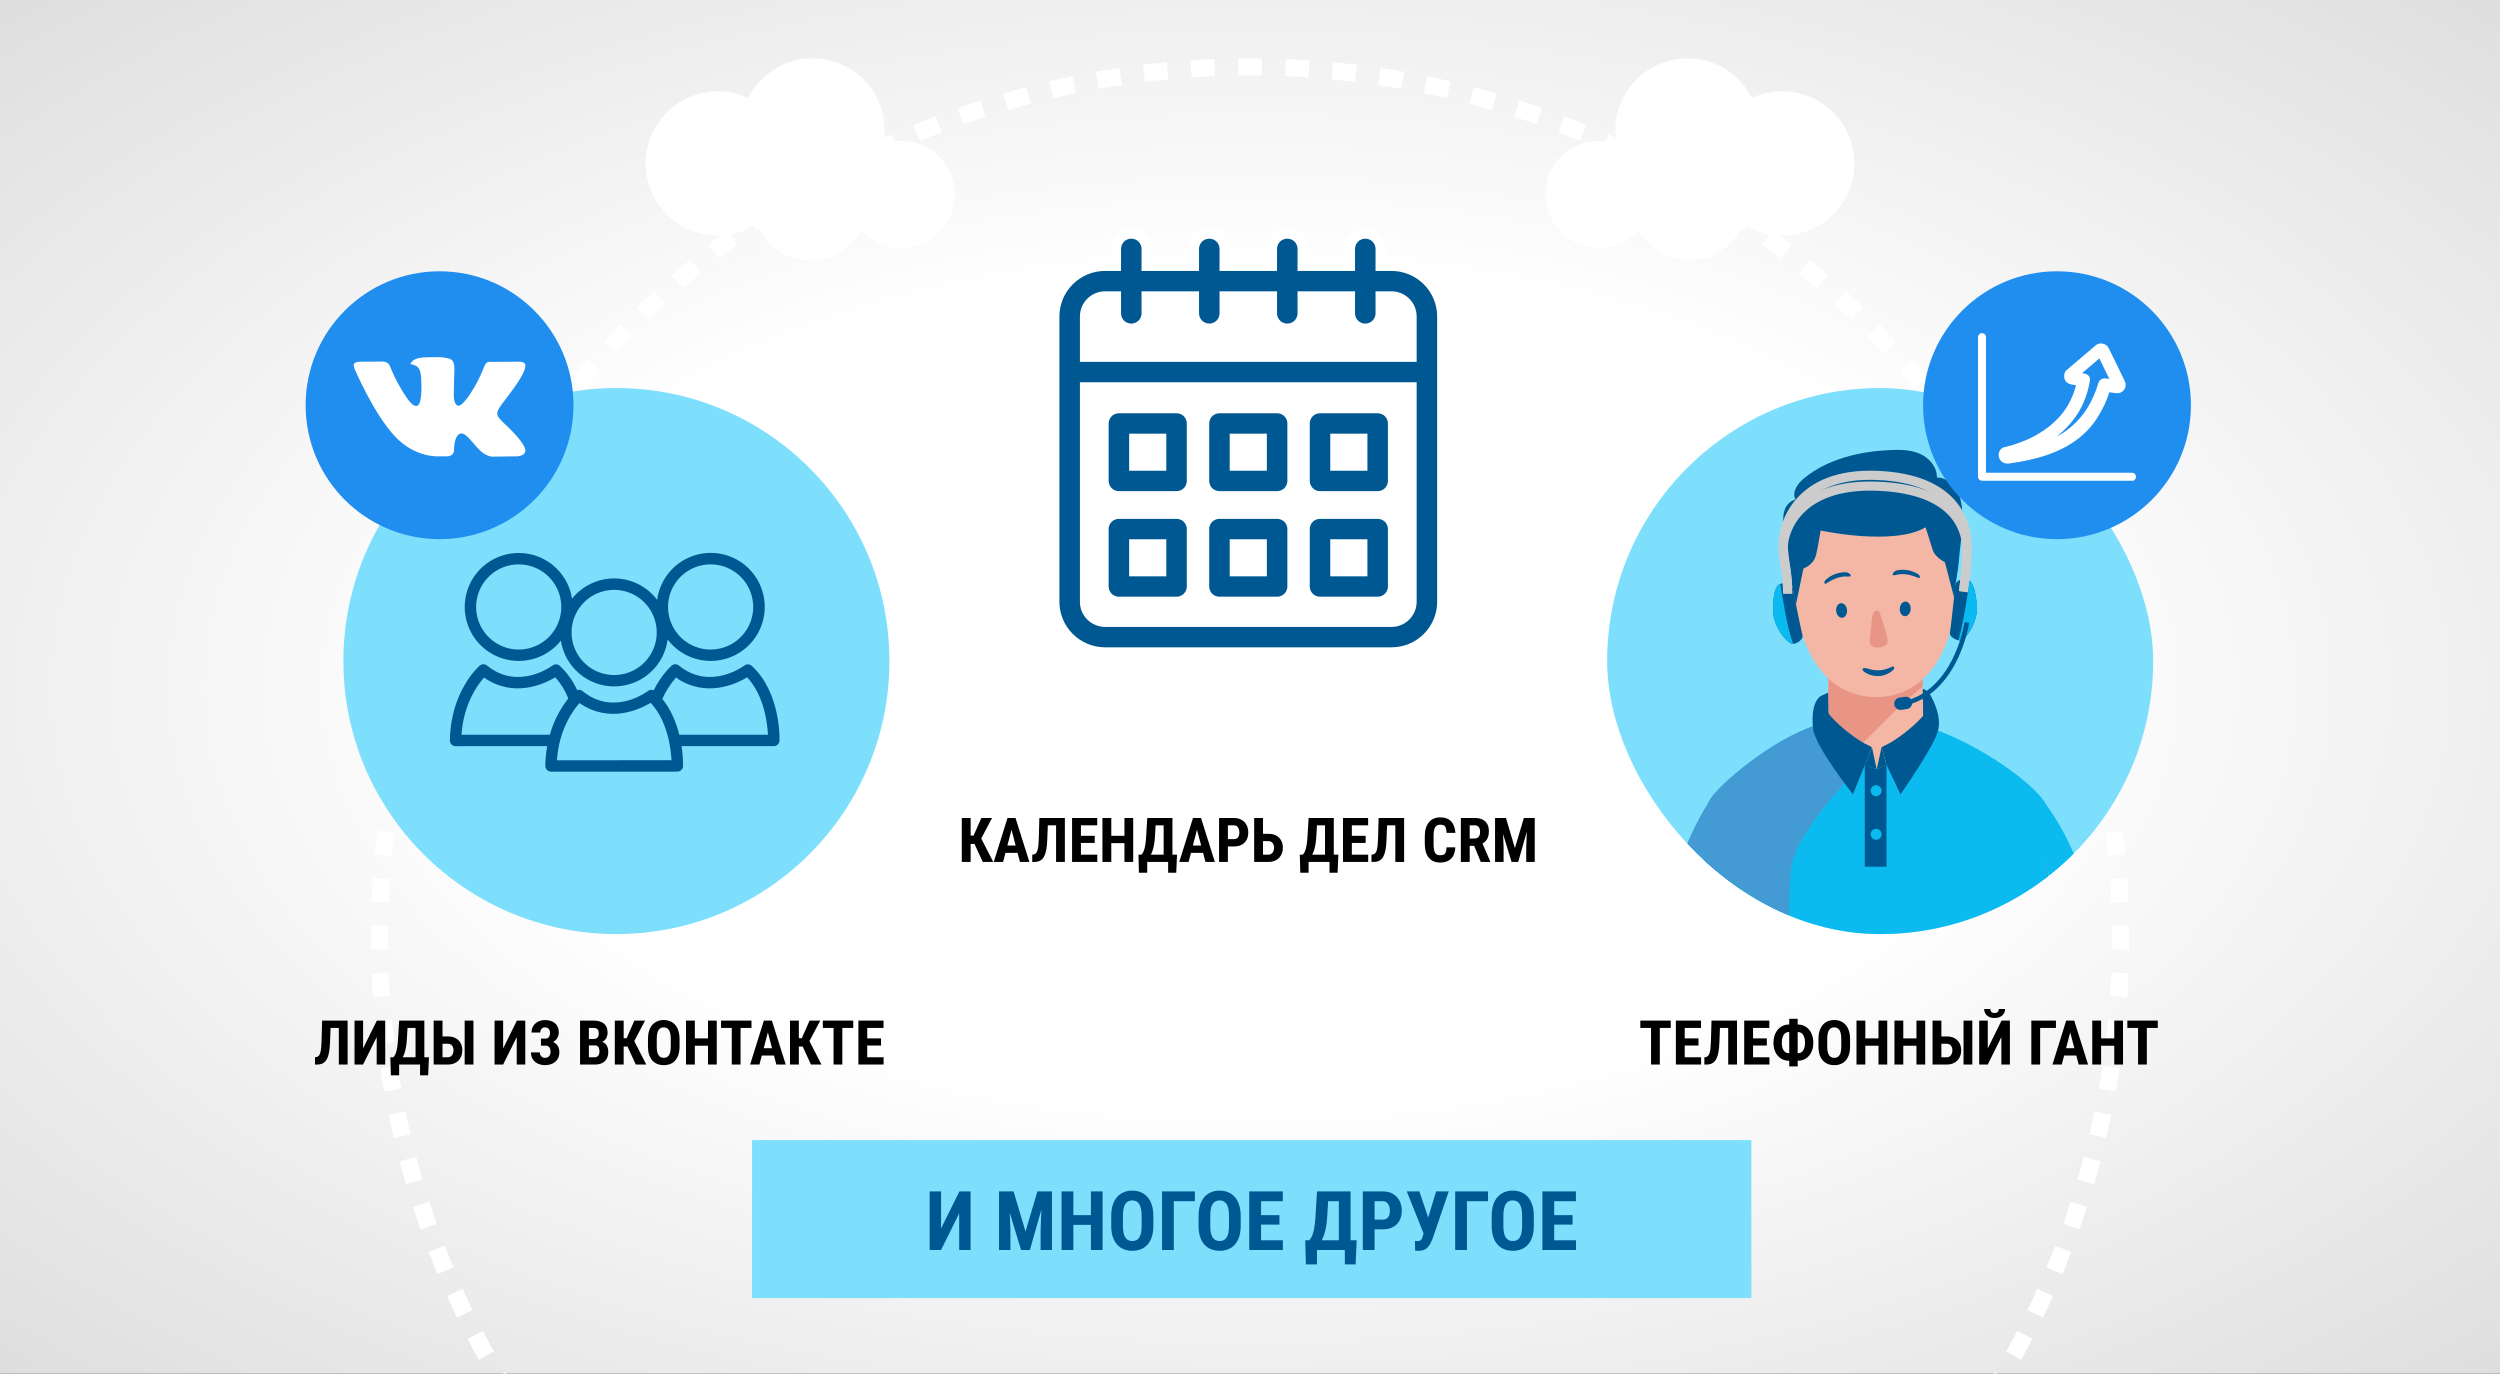 <?xml version="1.0" encoding="UTF-8"?> <svg xmlns="http://www.w3.org/2000/svg" width="728" height="400" viewBox="0 0 728 400" fill="none"><rect x="0" y="0" width="728" height="400" fill="#333333" stroke="none"/><rect width="728" height="400" fill="url(#paint0_radial_42_317)"></rect><rect x="219" y="332" width="291" height="46" fill="#7DDFFC"></rect><circle cx="465.6" cy="56.6" r="15.6" fill="white"></circle><circle cx="491.4" cy="38" r="21" fill="white"></circle><circle cx="492" cy="59" r="16.8" fill="white"></circle><circle cx="519" cy="47.6" r="21" fill="white"></circle><circle cx="15.6" cy="15.6" r="15.6" transform="matrix(-1 0 0 1 278 41)" fill="white"></circle><circle cx="21" cy="21" r="21" transform="matrix(-1 0 0 1 257.6 17)" fill="white"></circle><circle cx="16.8" cy="16.8" r="16.8" transform="matrix(-1 0 0 1 252.8 42.2)" fill="white"></circle><circle cx="21" cy="21" r="21" transform="matrix(-1 0 0 1 230 26.6)" fill="white"></circle><path fill-rule="evenodd" clip-rule="evenodd" d="M147.453 400H146.295L147.157 399.496C147.256 399.664 147.354 399.832 147.453 400ZM581.705 400H580.547C580.646 399.832 580.744 399.664 580.843 399.496L581.705 400ZM617.477 276.448L619.977 276.482C619.992 275.323 620 274.162 620 273C620 271.838 619.992 270.677 619.977 269.519L617.477 269.552L614.977 269.585C614.992 270.722 615 271.86 615 273C615 274.14 614.992 275.279 614.977 276.415L617.477 276.448ZM617.294 262.689L619.792 262.589C619.7 260.272 619.576 257.964 619.422 255.663L616.928 255.83L614.433 255.997C614.584 258.253 614.705 260.517 614.796 262.789L617.294 262.689ZM616.378 248.991L618.867 248.757C618.65 246.448 618.403 244.148 618.125 241.858L615.643 242.159L613.161 242.46C613.434 244.706 613.676 246.961 613.889 249.225L616.378 248.991ZM614.726 235.364L617.198 234.996C616.857 232.702 616.485 230.417 616.083 228.143L613.621 228.578L611.16 229.014C611.554 231.243 611.918 233.482 612.253 235.732L614.726 235.364ZM613.3 214.561C613.825 216.811 614.321 219.072 614.786 221.344L612.337 221.846L609.888 222.348C609.431 220.12 608.946 217.903 608.431 215.698L610.865 215.129L613.3 214.561ZM609.215 208.472L611.633 207.838C611.045 205.597 610.427 203.367 609.78 201.151L607.38 201.851L604.98 202.551C605.614 204.725 606.22 206.91 606.797 209.107L609.215 208.472ZM605.368 195.29L607.748 194.525C607.039 192.321 606.301 190.13 605.534 187.953L603.176 188.783L600.818 189.613C601.569 191.748 602.293 193.895 602.988 196.056L605.368 195.29ZM600.575 175.006C601.459 177.138 602.315 179.284 603.142 181.445L600.808 182.339L598.473 183.233C597.662 181.115 596.823 179.011 595.956 176.922L598.265 175.964L600.575 175.006ZM595.548 169.656L597.831 168.636C596.887 166.525 595.916 164.429 594.917 162.349L592.663 163.431L590.41 164.513C591.389 166.552 592.341 168.607 593.266 170.676L595.548 169.656ZM589.606 157.279L591.83 156.136C590.773 154.08 589.689 152.039 588.578 150.016L586.387 151.218L584.195 152.421C585.284 154.405 586.346 156.406 587.383 158.422L589.606 157.279ZM583.001 145.243L585.159 143.981C583.992 141.985 582.799 140.005 581.579 138.044L579.456 139.364L577.333 140.684C578.528 142.607 579.698 144.547 580.843 146.504L583.001 145.243ZM575.753 133.582L577.84 132.205C576.566 130.275 575.267 128.363 573.943 126.47L571.894 127.902L569.846 129.335C571.144 131.191 572.417 133.066 573.666 134.959L575.753 133.582ZM567.885 122.33L569.894 120.842C568.518 118.984 567.118 117.144 565.693 115.325L563.725 116.866L561.756 118.407C563.153 120.191 564.526 121.995 565.875 123.817L567.885 122.33ZM559.421 111.518L561.347 109.924C559.873 108.143 558.376 106.381 556.855 104.641L554.972 106.286L553.09 107.931C554.581 109.637 556.049 111.364 557.494 113.111L559.421 111.518ZM550.386 101.177L552.223 99.482C550.656 97.782 549.066 96.105 547.454 94.448L545.663 96.192L543.871 97.936C545.452 99.56 547.011 101.205 548.548 102.872L550.386 101.177ZM540.808 91.337L542.551 89.546C540.895 87.934 539.217 86.344 537.518 84.776L535.823 86.614L534.128 88.452C535.795 89.989 537.44 91.548 539.064 93.129L540.808 91.337ZM530.714 82.028L532.359 80.145C530.619 78.624 528.857 77.127 527.076 75.653L525.482 77.579L523.889 79.506C525.636 80.951 527.363 82.419 529.069 83.91L530.714 82.028ZM516.158 67.106C518.016 68.482 519.856 69.882 521.675 71.306L520.134 73.275L518.593 75.244C516.809 73.847 515.005 72.474 513.183 71.125L514.67 69.115L516.158 67.106ZM509.098 65.106L510.53 63.057C508.637 61.733 506.725 60.434 504.795 59.16L503.418 61.247L502.041 63.334C503.934 64.583 505.809 65.856 507.665 67.154L509.098 65.106ZM497.636 57.544L498.956 55.421C496.995 54.201 495.015 53.008 493.019 51.841L491.757 53.999L490.496 56.157C492.453 57.302 494.393 58.472 496.316 59.667L497.636 57.544ZM485.782 50.613L486.984 48.422C484.961 47.311 482.92 46.227 480.864 45.17L479.721 47.394L478.578 49.617C480.595 50.654 482.595 51.716 484.579 52.805L485.782 50.613ZM473.569 44.337L474.651 42.083C472.571 41.084 470.475 40.113 468.364 39.169L467.344 41.452L466.324 43.734C468.393 44.659 470.448 45.611 472.487 46.59L473.569 44.337ZM461.036 38.735L461.994 36.425C459.862 35.541 457.716 34.685 455.556 33.858L454.661 36.192L453.767 38.527C455.885 39.338 457.989 40.178 460.078 41.044L461.036 38.735ZM448.217 33.824L449.047 31.466C446.87 30.699 444.679 29.961 442.475 29.252L441.71 31.632L440.944 34.012C443.105 34.707 445.252 35.431 447.387 36.182L448.217 33.824ZM435.149 29.62L435.85 27.22C433.633 26.573 431.404 25.955 429.162 25.367L428.528 27.785L427.893 30.203C430.09 30.78 432.276 31.386 434.449 32.02L435.149 29.62ZM421.871 26.135L422.439 23.701C420.189 23.175 417.928 22.679 415.656 22.214L415.154 24.663L414.652 27.112C416.88 27.569 419.097 28.055 421.302 28.57L421.871 26.135ZM408.422 23.379L408.857 20.917C406.583 20.515 404.299 20.143 402.004 19.802L401.636 22.274L401.268 24.747C403.518 25.082 405.757 25.447 407.987 25.84L408.422 23.379ZM394.841 21.357L395.142 18.875C392.852 18.597 390.552 18.35 388.243 18.133L388.009 20.622L387.775 23.111C390.039 23.324 392.294 23.566 394.54 23.839L394.841 21.357ZM381.17 20.072L381.337 17.578C379.037 17.424 376.728 17.3 374.411 17.208L374.311 19.706L374.211 22.204C376.483 22.295 378.747 22.416 381.004 22.567L381.17 20.072ZM367.448 19.523L367.482 17.023C366.323 17.008 365.162 17 364 17C362.838 17 361.677 17.008 360.519 17.023L360.552 19.523L360.585 22.023C361.722 22.008 362.86 22 364 22C365.14 22 366.279 22.008 367.415 22.023L367.448 19.523ZM353.689 19.706L353.589 17.208C351.272 17.3 348.964 17.424 346.663 17.578L346.83 20.072L346.997 22.567C349.253 22.416 351.517 22.295 353.789 22.204L353.689 19.706ZM339.991 20.622L339.757 18.133C337.448 18.35 335.148 18.597 332.858 18.875L333.159 21.357L333.46 23.839C335.706 23.566 337.961 23.324 340.225 23.111L339.991 20.622ZM319.143 20.917C321.417 20.515 323.702 20.143 325.996 19.802L326.364 22.274L326.732 24.747C324.482 25.082 322.243 25.447 320.014 25.84L319.578 23.379L319.143 20.917ZM312.846 24.663L312.344 22.214C310.072 22.679 307.811 23.175 305.561 23.701L306.129 26.135L306.698 28.57C308.903 28.055 311.12 27.569 313.348 27.112L312.846 24.663ZM299.472 27.785L298.838 25.367C296.597 25.955 294.367 26.573 292.151 27.22L292.851 29.62L293.551 32.02C295.725 31.386 297.91 30.78 300.107 30.203L299.472 27.785ZM286.29 31.632L285.525 29.252C283.321 29.961 281.13 30.699 278.953 31.466L279.783 33.824L280.613 36.182C282.748 35.431 284.895 34.707 287.056 34.012L286.29 31.632ZM266.006 36.425C268.138 35.541 270.284 34.685 272.445 33.858L273.339 36.192L274.233 38.527C272.115 39.338 270.011 40.177 267.922 41.044L266.964 38.735L266.006 36.425ZM260.656 41.452L259.636 39.169C257.525 40.113 255.429 41.084 253.349 42.083L254.431 44.337L255.513 46.59C257.552 45.611 259.607 44.659 261.676 43.734L260.656 41.452ZM248.279 47.394L247.136 45.17C245.08 46.227 243.039 47.311 241.016 48.422L242.218 50.613L243.421 52.805C245.405 51.716 247.406 50.654 249.422 49.617L248.279 47.394ZM236.243 53.999L234.981 51.841C232.985 53.008 231.005 54.201 229.044 55.421L230.364 57.544L231.684 59.667C233.607 58.472 235.547 57.302 237.504 56.157L236.243 53.999ZM224.582 61.247L223.205 59.16C221.275 60.434 219.363 61.733 217.469 63.057L218.902 65.106L220.335 67.154C222.191 65.856 224.066 64.583 225.959 63.334L224.582 61.247ZM213.33 69.115L211.842 67.106C209.984 68.482 208.144 69.882 206.325 71.306L207.866 73.275L209.407 75.244C211.191 73.847 212.995 72.474 214.817 71.125L213.33 69.115ZM202.518 77.579L200.924 75.653C199.143 77.127 197.381 78.624 195.641 80.145L197.286 82.028L198.931 83.91C200.637 82.419 202.364 80.951 204.111 79.506L202.518 77.579ZM192.177 86.614L190.482 84.776C188.783 86.344 187.105 87.934 185.449 89.546L187.192 91.337L188.936 93.129C190.56 91.548 192.205 89.989 193.872 88.452L192.177 86.614ZM182.337 96.192L180.546 94.448C178.934 96.105 177.344 97.782 175.777 99.482L177.614 101.177L179.452 102.872C180.989 101.205 182.548 99.56 184.129 97.936L182.337 96.192ZM173.028 106.286L171.145 104.641C169.624 106.381 168.127 108.143 166.653 109.924L168.579 111.518L170.506 113.111C171.951 111.364 173.419 109.637 174.91 107.931L173.028 106.286ZM164.275 116.866L162.307 115.325C160.882 117.144 159.482 118.984 158.106 120.842L160.115 122.33L162.125 123.817C163.474 121.995 164.847 120.191 166.244 118.407L164.275 116.866ZM156.106 127.902L154.057 126.469C152.733 128.363 151.434 130.275 150.16 132.205L152.247 133.582L154.334 134.959C155.583 133.066 156.856 131.191 158.154 129.335L156.106 127.902ZM148.544 139.364L146.421 138.044C145.201 140.005 144.008 141.985 142.841 143.981L144.999 145.243L147.157 146.504C148.302 144.547 149.472 142.607 150.667 140.684L148.544 139.364ZM141.613 151.218L139.422 150.016C138.311 152.039 137.227 154.08 136.17 156.136L138.394 157.279L140.617 158.422C141.654 156.405 142.716 154.405 143.805 152.421L141.613 151.218ZM135.337 163.431L133.083 162.349C132.084 164.429 131.113 166.525 130.17 168.636L132.452 169.656L134.734 170.676C135.659 168.607 136.611 166.552 137.59 164.513L135.337 163.431ZM129.735 175.964L127.425 175.006C126.541 177.138 125.685 179.284 124.858 181.444L127.192 182.339L129.527 183.233C130.338 181.115 131.177 179.011 132.044 176.922L129.735 175.964ZM124.824 188.783L122.466 187.953C121.699 190.13 120.961 192.321 120.252 194.525L122.632 195.29L125.012 196.056C125.707 193.895 126.431 191.748 127.182 189.613L124.824 188.783ZM116.367 207.838C116.955 205.597 117.573 203.367 118.22 201.15L120.62 201.851L123.02 202.551C122.386 204.724 121.78 206.91 121.203 209.107L118.785 208.472L116.367 207.838ZM117.135 215.129L114.7 214.561C114.175 216.811 113.679 219.072 113.214 221.344L115.663 221.846L118.112 222.348C118.569 220.12 119.054 217.903 119.57 215.698L117.135 215.129ZM114.379 228.578L111.917 228.143C111.515 230.417 111.143 232.701 110.802 234.996L113.274 235.364L115.747 235.732C116.082 233.482 116.446 231.243 116.84 229.013L114.379 228.578ZM112.357 242.159L109.875 241.858C109.597 244.148 109.35 246.448 109.133 248.757L111.622 248.991L114.111 249.225C114.324 246.961 114.566 244.706 114.839 242.46L112.357 242.159ZM111.072 255.83L108.578 255.663C108.424 257.963 108.301 260.272 108.208 262.589L110.706 262.689L113.204 262.789C113.295 260.517 113.416 258.253 113.567 255.997L111.072 255.83ZM108 273C108 271.838 108.008 270.677 108.023 269.518L110.523 269.552L113.023 269.585C113.008 270.721 113 271.86 113 273C113 274.14 113.008 275.278 113.023 276.415L110.523 276.448L108.023 276.481C108.008 275.323 108 274.162 108 273ZM110.706 283.311L108.208 283.411C108.3 285.727 108.424 288.036 108.578 290.337L111.072 290.17L113.567 290.003C113.416 287.747 113.295 285.483 113.204 283.211L110.706 283.311ZM111.622 297.009L109.133 297.243C109.35 299.552 109.597 301.852 109.875 304.142L112.357 303.841L114.839 303.54C114.566 301.294 114.324 299.039 114.111 296.775L111.622 297.009ZM113.274 310.636L110.802 311.004C111.143 313.298 111.515 315.583 111.917 317.857L114.379 317.422L116.84 316.986C116.446 314.757 116.082 312.518 115.747 310.268L113.274 310.636ZM115.663 324.154L113.214 324.656C113.679 326.928 114.175 329.189 114.7 331.439L117.135 330.871L119.569 330.302C119.054 328.097 118.569 325.88 118.112 323.652L115.663 324.154ZM118.785 337.528L116.367 338.162C116.955 340.403 117.573 342.633 118.22 344.849L120.62 344.149L123.02 343.449C122.386 341.275 121.78 339.09 121.203 336.893L118.785 337.528ZM122.632 350.71L120.252 351.475C120.961 353.679 121.699 355.87 122.466 358.047L124.824 357.217L127.182 356.387C126.431 354.252 125.707 352.105 125.012 349.944L122.632 350.71ZM127.192 363.661L124.858 364.555C125.685 366.716 126.541 368.862 127.425 370.994L129.735 370.036L132.044 369.078C131.177 366.989 130.338 364.885 129.527 362.767L127.192 363.661ZM132.452 376.344L130.169 377.364C131.113 379.475 132.084 381.571 133.083 383.651L135.337 382.569L137.59 381.487C136.611 379.448 135.659 377.393 134.734 375.324L132.452 376.344ZM138.394 388.721L136.17 389.864C137.227 391.92 138.311 393.961 139.422 395.984L141.613 394.782L143.805 393.579C142.716 391.595 141.653 389.595 140.617 387.578L138.394 388.721ZM586.387 394.782L588.578 395.984C589.689 393.961 590.773 391.921 591.83 389.864L589.606 388.721L587.383 387.578C586.346 389.595 585.284 391.595 584.195 393.579L586.387 394.782ZM592.663 382.569L594.917 383.651C595.916 381.571 596.887 379.475 597.831 377.364L595.548 376.344L593.266 375.324C592.341 377.393 591.389 379.448 590.41 381.487L592.663 382.569ZM598.265 370.036L600.575 370.994C601.459 368.862 602.315 366.716 603.142 364.556L600.808 363.661L598.473 362.767C597.662 364.885 596.823 366.989 595.956 369.078L598.265 370.036ZM603.176 357.217L605.534 358.047C606.301 355.87 607.039 353.679 607.748 351.475L605.368 350.71L602.988 349.944C602.293 352.105 601.569 354.252 600.818 356.387L603.176 357.217ZM607.38 344.149L609.78 344.85C610.427 342.633 611.045 340.404 611.633 338.162L609.215 337.528L606.797 336.893C606.22 339.09 605.614 341.276 604.98 343.449L607.38 344.149ZM610.865 330.871L613.299 331.439C613.825 329.189 614.321 326.928 614.786 324.656L612.337 324.154L609.888 323.652C609.431 325.88 608.945 328.097 608.43 330.302L610.865 330.871ZM613.621 317.422L616.083 317.857C616.485 315.583 616.857 313.299 617.198 311.004L614.726 310.636L612.253 310.268C611.918 312.518 611.553 314.757 611.16 316.987L613.621 317.422ZM615.643 303.841L618.125 304.142C618.403 301.852 618.65 299.552 618.867 297.243L616.378 297.009L613.889 296.775C613.676 299.039 613.434 301.294 613.161 303.54L615.643 303.841ZM616.928 290.17L619.422 290.337C619.576 288.037 619.699 285.728 619.792 283.411L617.294 283.311L614.796 283.211C614.705 285.483 614.584 287.747 614.433 290.004L616.928 290.17Z" fill="white"></path><path d="M405.203 77.393H402.056V72.47C402.056 71.285 401.583 70.149 400.741 69.311C399.9 68.473 398.76 68.002 397.57 68.002C396.381 68.002 395.24 68.473 394.399 69.311C393.558 70.149 393.085 71.285 393.084 72.47V77.393H379.343V72.47C379.343 71.285 378.87 70.148 378.029 69.309C377.187 68.471 376.046 68 374.857 68C373.667 68 372.526 68.471 371.685 69.309C370.843 70.148 370.371 71.285 370.371 72.47V77.393H356.629V72.47C356.628 71.285 356.156 70.149 355.314 69.311C354.473 68.473 353.332 68.002 352.143 68.002C350.954 68.002 349.813 68.473 348.972 69.311C348.131 70.149 347.658 71.285 347.657 72.47V77.393H333.916V72.47C333.916 71.285 333.443 70.148 332.602 69.309C331.76 68.471 330.619 68 329.43 68C328.24 68 327.099 68.471 326.258 69.309C325.416 70.148 324.944 71.285 324.944 72.47V77.393H321.797C317.874 77.398 314.113 78.953 311.339 81.717C308.565 84.481 307.004 88.229 307 92.138V175.255C307.004 179.164 308.565 182.912 311.339 185.676C314.113 188.441 317.874 189.996 321.797 190H405.203C409.126 189.996 412.887 188.441 415.661 185.676C418.435 182.912 419.996 179.164 420 175.255V92.138C419.996 88.229 418.435 84.481 415.661 81.717C412.887 78.953 409.126 77.398 405.203 77.393ZM321.797 86.334H324.944V91.257C324.944 92.443 325.416 93.58 326.258 94.418C327.099 95.256 328.24 95.727 329.43 95.727C330.619 95.727 331.76 95.256 332.602 94.418C333.443 93.58 333.916 92.443 333.916 91.257V86.334H347.657V91.257C347.658 92.442 348.131 93.579 348.972 94.416C349.813 95.254 350.954 95.725 352.143 95.725C353.332 95.725 354.473 95.254 355.314 94.416C356.156 93.579 356.628 92.442 356.629 91.257V86.334H370.371V91.257C370.371 92.443 370.843 93.58 371.685 94.418C372.526 95.256 373.667 95.727 374.857 95.727C376.046 95.727 377.187 95.256 378.029 94.418C378.87 93.58 379.343 92.443 379.343 91.257V86.334H393.084V91.257C393.085 92.442 393.558 93.579 394.399 94.416C395.24 95.254 396.381 95.725 397.57 95.725C398.76 95.725 399.9 95.254 400.741 94.416C401.583 93.579 402.056 92.442 402.056 91.257V86.334H405.203C406.748 86.336 408.228 86.948 409.32 88.036C410.412 89.124 411.026 90.6 411.028 92.138V103.87H315.972V92.138C315.974 90.6 316.588 89.124 317.68 88.036C318.772 86.948 320.252 86.336 321.797 86.334ZM405.203 181.059H321.797C320.252 181.058 318.772 180.446 317.68 179.357C316.588 178.269 315.974 176.794 315.972 175.255V112.81H411.028V175.255C411.026 176.794 410.412 178.269 409.32 179.357C408.228 180.446 406.748 181.058 405.203 181.059Z" fill="#005893"></path><path d="M342.612 118.843H325.823C324.633 118.843 323.492 119.314 322.651 120.152C321.81 120.991 321.337 122.128 321.337 123.313V140.043C321.337 141.229 321.81 142.366 322.651 143.204C323.492 144.043 324.633 144.514 325.823 144.514H342.612C343.801 144.514 344.942 144.043 345.784 143.204C346.625 142.366 347.097 141.229 347.097 140.043V123.313C347.097 122.128 346.625 120.991 345.784 120.152C344.942 119.314 343.801 118.843 342.612 118.843ZM338.126 135.573H330.309V127.783H338.126V135.573Z" fill="#005893"></path><path d="M371.894 118.843H355.106C353.916 118.843 352.775 119.314 351.934 120.152C351.092 120.991 350.62 122.128 350.62 123.313V140.043C350.62 141.229 351.092 142.366 351.934 143.204C352.775 144.043 353.916 144.514 355.106 144.514H371.894C373.084 144.514 374.225 144.043 375.066 143.204C375.908 142.366 376.38 141.229 376.38 140.043V123.313C376.38 122.128 375.908 120.991 375.066 120.152C374.225 119.314 373.084 118.843 371.894 118.843ZM367.408 135.573H359.591V127.783H367.408V135.573Z" fill="#005893"></path><path d="M401.177 118.843H384.388C383.199 118.843 382.058 119.314 381.216 120.152C380.375 120.991 379.902 122.128 379.902 123.313V140.043C379.902 141.229 380.375 142.366 381.216 143.204C382.058 144.043 383.199 144.514 384.388 144.514H401.177C402.367 144.514 403.508 144.043 404.349 143.204C405.19 142.366 405.663 141.229 405.663 140.043V123.313C405.663 122.128 405.19 120.991 404.349 120.152C403.508 119.314 402.367 118.843 401.177 118.843ZM396.691 135.573H388.874V127.783H396.691V135.573Z" fill="#005893"></path><path d="M342.612 149.588H325.823C324.633 149.588 323.492 150.059 322.651 150.898C321.81 151.736 321.337 152.873 321.337 154.059V170.789C321.337 171.975 321.81 173.112 322.651 173.95C323.492 174.788 324.633 175.259 325.823 175.259H342.612C343.801 175.259 344.942 174.788 345.784 173.95C346.625 173.112 347.097 171.975 347.097 170.789V154.059C347.097 152.873 346.625 151.736 345.784 150.898C344.942 150.059 343.801 149.588 342.612 149.588ZM338.126 166.319H330.309V158.529H338.126V166.319Z" fill="#005893"></path><path d="M371.894 149.588H355.106C353.916 149.588 352.775 150.059 351.934 150.898C351.092 151.736 350.62 152.873 350.62 154.059V170.789C350.62 171.975 351.092 173.112 351.934 173.95C352.775 174.788 353.916 175.259 355.106 175.259H371.894C373.084 175.259 374.225 174.788 375.066 173.95C375.908 173.112 376.38 171.975 376.38 170.789V154.059C376.38 152.873 375.908 151.736 375.066 150.898C374.225 150.059 373.084 149.588 371.894 149.588ZM367.408 166.319H359.591V158.529H367.408V166.319Z" fill="#005893"></path><path d="M401.177 149.588H384.388C383.199 149.588 382.058 150.059 381.216 150.898C380.375 151.736 379.902 152.873 379.902 154.059V170.789C379.902 171.975 380.375 173.112 381.216 173.95C382.058 174.788 383.199 175.259 384.388 175.259H401.177C402.367 175.259 403.508 174.788 404.349 173.95C405.19 173.112 405.663 171.975 405.663 170.789V154.059C405.663 152.873 405.19 151.736 404.349 150.898C403.508 150.059 402.367 149.588 401.177 149.588ZM396.691 166.319H388.874V158.529H396.691V166.319Z" fill="#005893"></path><path d="M405.203 77.393H402.056V72.47C402.056 71.285 401.583 70.149 400.741 69.311C399.9 68.473 398.76 68.002 397.57 68.002C396.381 68.002 395.24 68.473 394.399 69.311C393.558 70.149 393.085 71.285 393.084 72.47V77.393H379.343V72.47C379.343 71.285 378.87 70.148 378.029 69.309C377.187 68.471 376.046 68 374.857 68C373.667 68 372.526 68.471 371.685 69.309C370.843 70.148 370.371 71.285 370.371 72.47V77.393H356.629V72.47C356.628 71.285 356.156 70.149 355.314 69.311C354.473 68.473 353.332 68.002 352.143 68.002C350.954 68.002 349.813 68.473 348.972 69.311C348.131 70.149 347.658 71.285 347.657 72.47V77.393H333.916V72.47C333.916 71.285 333.443 70.148 332.602 69.309C331.76 68.471 330.619 68 329.43 68C328.24 68 327.099 68.471 326.258 69.309C325.416 70.148 324.944 71.285 324.944 72.47V77.393H321.797C317.874 77.398 314.113 78.953 311.339 81.717C308.565 84.481 307.004 88.229 307 92.138V175.255C307.004 179.164 308.565 182.912 311.339 185.676C314.113 188.441 317.874 189.996 321.797 190H405.203C409.126 189.996 412.887 188.441 415.661 185.676C418.435 182.912 419.996 179.164 420 175.255V92.138C419.996 88.229 418.435 84.481 415.661 81.717C412.887 78.953 409.126 77.398 405.203 77.393ZM321.797 86.334H324.944V91.257C324.944 92.443 325.416 93.58 326.258 94.418C327.099 95.256 328.24 95.727 329.43 95.727C330.619 95.727 331.76 95.256 332.602 94.418C333.443 93.58 333.916 92.443 333.916 91.257V86.334H347.657V91.257C347.658 92.442 348.131 93.579 348.972 94.416C349.813 95.254 350.954 95.725 352.143 95.725C353.332 95.725 354.473 95.254 355.314 94.416C356.156 93.579 356.628 92.442 356.629 91.257V86.334H370.371V91.257C370.371 92.443 370.843 93.58 371.685 94.418C372.526 95.256 373.667 95.727 374.857 95.727C376.046 95.727 377.187 95.256 378.029 94.418C378.87 93.58 379.343 92.443 379.343 91.257V86.334H393.084V91.257C393.085 92.442 393.558 93.579 394.399 94.416C395.24 95.254 396.381 95.725 397.57 95.725C398.76 95.725 399.9 95.254 400.741 94.416C401.583 93.579 402.056 92.442 402.056 91.257V86.334H405.203C406.748 86.336 408.228 86.948 409.32 88.036C410.412 89.124 411.026 90.6 411.028 92.138V103.87H315.972V92.138C315.974 90.6 316.588 89.124 317.68 88.036C318.772 86.948 320.252 86.336 321.797 86.334ZM405.203 181.059H321.797C320.252 181.058 318.772 180.446 317.68 179.357C316.588 178.269 315.974 176.794 315.972 175.255V112.81H411.028V175.255C411.026 176.794 410.412 178.269 409.32 179.357C408.228 180.446 406.748 181.058 405.203 181.059Z" stroke="white" stroke-width="3"></path><path d="M342.612 118.843H325.823C324.633 118.843 323.492 119.314 322.651 120.152C321.81 120.991 321.337 122.128 321.337 123.313V140.043C321.337 141.229 321.81 142.366 322.651 143.204C323.492 144.043 324.633 144.514 325.823 144.514H342.612C343.801 144.514 344.942 144.043 345.784 143.204C346.625 142.366 347.097 141.229 347.097 140.043V123.313C347.097 122.128 346.625 120.991 345.784 120.152C344.942 119.314 343.801 118.843 342.612 118.843ZM338.126 135.573H330.309V127.783H338.126V135.573Z" stroke="white" stroke-width="3"></path><path d="M371.894 118.843H355.106C353.916 118.843 352.775 119.314 351.934 120.152C351.092 120.991 350.62 122.128 350.62 123.313V140.043C350.62 141.229 351.092 142.366 351.934 143.204C352.775 144.043 353.916 144.514 355.106 144.514H371.894C373.084 144.514 374.225 144.043 375.066 143.204C375.908 142.366 376.38 141.229 376.38 140.043V123.313C376.38 122.128 375.908 120.991 375.066 120.152C374.225 119.314 373.084 118.843 371.894 118.843ZM367.408 135.573H359.591V127.783H367.408V135.573Z" stroke="white" stroke-width="3"></path><path d="M401.177 118.843H384.388C383.199 118.843 382.058 119.314 381.216 120.152C380.375 120.991 379.902 122.128 379.902 123.313V140.043C379.902 141.229 380.375 142.366 381.216 143.204C382.058 144.043 383.199 144.514 384.388 144.514H401.177C402.367 144.514 403.508 144.043 404.349 143.204C405.19 142.366 405.663 141.229 405.663 140.043V123.313C405.663 122.128 405.19 120.991 404.349 120.152C403.508 119.314 402.367 118.843 401.177 118.843ZM396.691 135.573H388.874V127.783H396.691V135.573Z" stroke="white" stroke-width="3"></path><path d="M342.612 149.588H325.823C324.633 149.588 323.492 150.059 322.651 150.898C321.81 151.736 321.337 152.873 321.337 154.059V170.789C321.337 171.975 321.81 173.112 322.651 173.95C323.492 174.788 324.633 175.259 325.823 175.259H342.612C343.801 175.259 344.942 174.788 345.784 173.95C346.625 173.112 347.097 171.975 347.097 170.789V154.059C347.097 152.873 346.625 151.736 345.784 150.898C344.942 150.059 343.801 149.588 342.612 149.588ZM338.126 166.319H330.309V158.529H338.126V166.319Z" stroke="white" stroke-width="3"></path><path d="M371.894 149.588H355.106C353.916 149.588 352.775 150.059 351.934 150.898C351.092 151.736 350.62 152.873 350.62 154.059V170.789C350.62 171.975 351.092 173.112 351.934 173.95C352.775 174.788 353.916 175.259 355.106 175.259H371.894C373.084 175.259 374.225 174.788 375.066 173.95C375.908 173.112 376.38 171.975 376.38 170.789V154.059C376.38 152.873 375.908 151.736 375.066 150.898C374.225 150.059 373.084 149.588 371.894 149.588ZM367.408 166.319H359.591V158.529H367.408V166.319Z" stroke="white" stroke-width="3"></path><path d="M401.177 149.588H384.388C383.199 149.588 382.058 150.059 381.216 150.898C380.375 151.736 379.902 152.873 379.902 154.059V170.789C379.902 171.975 380.375 173.112 381.216 173.95C382.058 174.788 383.199 175.259 384.388 175.259H401.177C402.367 175.259 403.508 174.788 404.349 173.95C405.19 173.112 405.663 171.975 405.663 170.789V154.059C405.663 152.873 405.19 151.736 404.349 150.898C403.508 150.059 402.367 149.588 401.177 149.588ZM396.691 166.319H388.874V158.529H396.691V166.319Z" stroke="white" stroke-width="3"></path><path d="M282.649 238.203V251H280.074V238.203H282.649ZM288.881 238.203L284.899 245.753H282.061L281.709 243.318H283.511L285.77 238.203H288.881ZM286.183 251L283.563 245.305L285.33 243.371L289.232 251H286.183ZM294.849 240.488L292.098 251H289.382L293.381 238.203H295.077L294.849 240.488ZM297.02 251L294.251 240.488L293.996 238.203H295.719L299.753 251H297.02ZM297.116 246.228V248.363H291.342V246.228H297.116ZM308.226 238.203V240.339H302.979V238.203H308.226ZM310.089 238.203V251H307.531V238.203H310.089ZM302.662 238.203H305.211L304.956 244.654C304.921 245.615 304.845 246.45 304.728 247.159C304.61 247.868 304.452 248.469 304.253 248.961C304.06 249.447 303.816 249.843 303.523 250.147C303.23 250.446 302.891 250.663 302.504 250.798C302.117 250.933 301.681 251 301.194 251H300.588V248.873L300.878 248.838C301.106 248.809 301.309 248.735 301.484 248.618C301.66 248.495 301.81 248.313 301.933 248.073C302.056 247.827 302.155 247.514 302.231 247.133C302.313 246.746 302.375 246.277 302.416 245.727C302.463 245.176 302.495 244.534 302.513 243.802L302.662 238.203ZM319.528 248.873V251H313.965V248.873H319.528ZM314.765 238.203V251H312.189V238.203H314.765ZM318.781 243.389V245.454H313.965V243.389H318.781ZM319.511 238.203V240.339H313.965V238.203H319.511ZM328.124 243.389V245.516H322.877V243.389H328.124ZM323.606 238.203V251H321.031V238.203H323.606ZM329.987 238.203V251H327.438V238.203H329.987ZM340.886 248.873V251H333.345V248.873H340.886ZM334.074 248.873V254.146H331.657L331.517 248.873H334.074ZM342.749 248.873L342.521 254.146H340.165V248.873H342.749ZM339.559 238.203V240.339H334.391V238.203H339.559ZM341.413 238.203V251H338.855V238.203H341.413ZM334.083 238.203H336.649L336.333 243.441C336.286 244.309 336.207 245.073 336.096 245.735C335.99 246.392 335.858 246.966 335.7 247.458C335.548 247.95 335.378 248.381 335.19 248.75C335.003 249.113 334.804 249.43 334.593 249.699C334.382 249.963 334.165 250.2 333.942 250.411C333.72 250.622 333.5 250.818 333.283 251H331.886V248.873H332.378C332.524 248.732 332.671 248.542 332.817 248.302C332.964 248.056 333.099 247.73 333.222 247.326C333.345 246.922 333.453 246.403 333.547 245.771C333.641 245.138 333.714 244.361 333.767 243.441L334.083 238.203ZM348.866 240.488L346.115 251H343.399L347.398 238.203H349.095L348.866 240.488ZM351.037 251L348.269 240.488L348.014 238.203H349.736L353.771 251H351.037ZM351.134 246.228V248.363H345.359V246.228H351.134ZM359.352 246.491H356.732V244.355H359.352C359.715 244.355 360.011 244.273 360.239 244.109C360.474 243.945 360.644 243.72 360.749 243.433C360.854 243.14 360.907 242.812 360.907 242.448C360.907 242.079 360.852 241.736 360.74 241.42C360.635 241.098 360.468 240.837 360.239 240.638C360.017 240.438 359.721 240.339 359.352 240.339H357.559V251H354.992V238.203H359.352C360.213 238.203 360.954 238.385 361.575 238.748C362.196 239.111 362.671 239.612 362.999 240.251C363.333 240.884 363.5 241.61 363.5 242.431C363.5 243.257 363.333 243.975 362.999 244.584C362.671 245.188 362.196 245.656 361.575 245.99C360.954 246.324 360.213 246.491 359.352 246.491ZM366.945 242.809H369.38C370.235 242.809 370.977 242.976 371.604 243.31C372.23 243.644 372.714 244.115 373.054 244.725C373.399 245.334 373.572 246.046 373.572 246.86C373.572 247.476 373.473 248.035 373.273 248.539C373.08 249.043 372.799 249.479 372.43 249.849C372.066 250.218 371.627 250.502 371.111 250.701C370.602 250.9 370.024 251 369.38 251H365.214V238.203H367.789V248.873H369.38C369.737 248.873 370.036 248.779 370.276 248.592C370.517 248.404 370.698 248.158 370.821 247.854C370.944 247.549 371.006 247.212 371.006 246.843C371.006 246.485 370.944 246.163 370.821 245.876C370.698 245.589 370.517 245.363 370.276 245.199C370.036 245.029 369.737 244.944 369.38 244.944H366.945V242.809ZM387.872 248.873V251H380.331V248.873H387.872ZM381.061 248.873V254.146H378.644L378.503 248.873H381.061ZM389.735 248.873L389.507 254.146H387.151V248.873H389.735ZM386.545 238.203V240.339H381.377V238.203H386.545ZM388.399 238.203V251H385.842V238.203H388.399ZM381.069 238.203H383.636L383.319 243.441C383.272 244.309 383.193 245.073 383.082 245.735C382.977 246.392 382.845 246.966 382.687 247.458C382.534 247.95 382.364 248.381 382.177 248.75C381.989 249.113 381.79 249.43 381.579 249.699C381.368 249.963 381.151 250.2 380.929 250.411C380.706 250.622 380.486 250.818 380.27 251H378.872V248.873H379.364C379.511 248.732 379.657 248.542 379.804 248.302C379.95 248.056 380.085 247.73 380.208 247.326C380.331 246.922 380.439 246.403 380.533 245.771C380.627 245.138 380.7 244.361 380.753 243.441L381.069 238.203ZM398.419 248.873V251H392.855V248.873H398.419ZM393.655 238.203V251H391.08V238.203H393.655ZM397.672 243.389V245.454H392.855V243.389H397.672ZM398.401 238.203V240.339H392.855V238.203H398.401ZM407.015 238.203V240.339H401.768V238.203H407.015ZM408.878 238.203V251H406.32V238.203H408.878ZM401.451 238.203H404L403.745 244.654C403.71 245.615 403.634 246.45 403.517 247.159C403.399 247.868 403.241 248.469 403.042 248.961C402.849 249.447 402.605 249.843 402.312 250.147C402.02 250.446 401.68 250.663 401.293 250.798C400.906 250.933 400.47 251 399.983 251H399.377V248.873L399.667 248.838C399.896 248.809 400.098 248.735 400.273 248.618C400.449 248.495 400.599 248.313 400.722 248.073C400.845 247.827 400.944 247.514 401.021 247.133C401.103 246.746 401.164 246.277 401.205 245.727C401.252 245.176 401.284 244.534 401.302 243.802L401.451 238.203ZM421.227 246.737H423.784C423.749 247.698 423.556 248.51 423.204 249.172C422.853 249.828 422.352 250.326 421.701 250.666C421.057 251.006 420.277 251.176 419.363 251.176C418.654 251.176 418.024 251.059 417.474 250.824C416.923 250.584 416.454 250.232 416.067 249.77C415.681 249.307 415.388 248.735 415.188 248.056C414.995 247.37 414.898 246.582 414.898 245.691V243.521C414.898 242.63 415.001 241.842 415.206 241.156C415.417 240.471 415.716 239.896 416.103 239.434C416.495 238.965 416.967 238.613 417.518 238.379C418.074 238.139 418.701 238.019 419.398 238.019C420.33 238.019 421.109 238.194 421.736 238.546C422.363 238.897 422.847 239.41 423.187 240.084C423.532 240.752 423.74 241.569 423.811 242.536H421.244C421.227 241.927 421.156 241.449 421.033 241.104C420.916 240.752 420.729 240.506 420.471 240.365C420.213 240.219 419.855 240.146 419.398 240.146C419.059 240.146 418.766 240.207 418.52 240.33C418.273 240.447 418.071 240.638 417.913 240.901C417.755 241.165 417.638 241.511 417.562 241.938C417.491 242.366 417.456 242.888 417.456 243.503V245.691C417.456 246.295 417.488 246.811 417.553 247.238C417.617 247.66 417.72 248.006 417.86 248.275C418.001 248.545 418.191 248.741 418.432 248.864C418.678 248.987 418.988 249.049 419.363 249.049C419.797 249.049 420.146 248.984 420.409 248.855C420.679 248.727 420.878 248.495 421.007 248.161C421.136 247.827 421.209 247.353 421.227 246.737ZM425.401 238.203H429.506C430.361 238.203 431.091 238.35 431.694 238.643C432.298 238.936 432.761 239.369 433.083 239.943C433.405 240.518 433.566 241.227 433.566 242.07C433.566 242.762 433.473 243.354 433.285 243.846C433.098 244.332 432.831 244.739 432.485 245.067C432.14 245.39 431.727 245.647 431.246 245.841L430.464 246.307H427.133L427.124 244.171H429.436C429.787 244.171 430.077 244.095 430.306 243.942C430.54 243.784 430.713 243.564 430.824 243.283C430.941 242.996 431 242.662 431 242.281C431 241.877 430.947 241.531 430.842 241.244C430.742 240.951 430.581 240.729 430.358 240.576C430.142 240.418 429.857 240.339 429.506 240.339H427.977V251H425.401V238.203ZM431.211 251L428.864 245.296L431.562 245.287L433.962 250.877V251H431.211ZM436.273 238.203H438.532L441.143 246.957L443.744 238.203H445.739L442.101 251H440.176L436.273 238.203ZM435.359 238.203H437.513L437.847 246.641V251H435.359V238.203ZM444.755 238.203H446.917V251H444.438V246.641L444.755 238.203Z" fill="black"></path><path d="M274.043 357.73L279.375 346.938H282.633V364H279.316V353.336L274.031 364H270.715V346.938H274.043V357.73ZM292.137 346.938H295.148L298.629 358.609L302.098 346.938H304.758L299.906 364H297.34L292.137 346.938ZM290.918 346.938H293.789L294.234 358.188V364H290.918V346.938ZM303.445 346.938H306.328V364H303.023V358.188L303.445 346.938ZM318.586 353.852V356.688H311.59V353.852H318.586ZM312.562 346.938V364H309.129V346.938H312.562ZM321.07 346.938V364H317.672V346.938H321.07ZM335.859 354.145V356.992C335.859 358.195 335.711 359.25 335.414 360.156C335.125 361.055 334.711 361.809 334.172 362.418C333.641 363.02 332.996 363.473 332.238 363.777C331.488 364.082 330.656 364.234 329.742 364.234C328.828 364.234 327.992 364.082 327.234 363.777C326.484 363.473 325.836 363.02 325.289 362.418C324.75 361.809 324.332 361.055 324.035 360.156C323.738 359.25 323.59 358.195 323.59 356.992V354.145C323.59 352.91 323.734 351.832 324.023 350.91C324.312 349.98 324.73 349.207 325.277 348.59C325.824 347.965 326.473 347.496 327.223 347.184C327.973 346.863 328.805 346.703 329.719 346.703C330.633 346.703 331.465 346.863 332.215 347.184C332.965 347.496 333.613 347.965 334.16 348.59C334.707 349.207 335.125 349.98 335.414 350.91C335.711 351.832 335.859 352.91 335.859 354.145ZM332.449 356.992V354.121C332.449 353.309 332.391 352.617 332.273 352.047C332.156 351.469 331.98 350.996 331.746 350.629C331.512 350.262 331.227 349.992 330.891 349.82C330.555 349.648 330.164 349.562 329.719 349.562C329.273 349.562 328.879 349.648 328.535 349.82C328.199 349.992 327.914 350.262 327.68 350.629C327.453 350.996 327.281 351.469 327.164 352.047C327.055 352.617 327 353.309 327 354.121V356.992C327 357.773 327.059 358.441 327.176 358.996C327.293 359.551 327.469 360.004 327.703 360.355C327.938 360.707 328.223 360.969 328.559 361.141C328.902 361.305 329.297 361.387 329.742 361.387C330.18 361.387 330.566 361.305 330.902 361.141C331.246 360.969 331.531 360.707 331.758 360.355C331.984 360.004 332.156 359.551 332.273 358.996C332.391 358.441 332.449 357.773 332.449 356.992ZM347.953 346.938V349.785H341.812V364H338.391V346.938H347.953ZM361.289 354.145V356.992C361.289 358.195 361.141 359.25 360.844 360.156C360.555 361.055 360.141 361.809 359.602 362.418C359.07 363.02 358.426 363.473 357.668 363.777C356.918 364.082 356.086 364.234 355.172 364.234C354.258 364.234 353.422 364.082 352.664 363.777C351.914 363.473 351.266 363.02 350.719 362.418C350.18 361.809 349.762 361.055 349.465 360.156C349.168 359.25 349.02 358.195 349.02 356.992V354.145C349.02 352.91 349.164 351.832 349.453 350.91C349.742 349.98 350.16 349.207 350.707 348.59C351.254 347.965 351.902 347.496 352.652 347.184C353.402 346.863 354.234 346.703 355.148 346.703C356.062 346.703 356.895 346.863 357.645 347.184C358.395 347.496 359.043 347.965 359.59 348.59C360.137 349.207 360.555 349.98 360.844 350.91C361.141 351.832 361.289 352.91 361.289 354.145ZM357.879 356.992V354.121C357.879 353.309 357.82 352.617 357.703 352.047C357.586 351.469 357.41 350.996 357.176 350.629C356.941 350.262 356.656 349.992 356.32 349.82C355.984 349.648 355.594 349.562 355.148 349.562C354.703 349.562 354.309 349.648 353.965 349.82C353.629 349.992 353.344 350.262 353.109 350.629C352.883 350.996 352.711 351.469 352.594 352.047C352.484 352.617 352.43 353.309 352.43 354.121V356.992C352.43 357.773 352.488 358.441 352.605 358.996C352.723 359.551 352.898 360.004 353.133 360.355C353.367 360.707 353.652 360.969 353.988 361.141C354.332 361.305 354.727 361.387 355.172 361.387C355.609 361.387 355.996 361.305 356.332 361.141C356.676 360.969 356.961 360.707 357.188 360.355C357.414 360.004 357.586 359.551 357.703 358.996C357.82 358.441 357.879 357.773 357.879 356.992ZM373.57 361.164V364H366.152V361.164H373.57ZM367.219 346.938V364H363.785V346.938H367.219ZM372.574 353.852V356.605H366.152V353.852H372.574ZM373.547 346.938V349.785H366.152V346.938H373.547ZM392.578 361.164V364H382.523V361.164H392.578ZM383.496 361.164V368.195H380.273L380.086 361.164H383.496ZM395.062 361.164L394.758 368.195H391.617V361.164H395.062ZM390.809 346.938V349.785H383.918V346.938H390.809ZM393.281 346.938V364H389.871V346.938H393.281ZM383.508 346.938H386.93L386.508 353.922C386.445 355.078 386.34 356.098 386.191 356.98C386.051 357.855 385.875 358.621 385.664 359.277C385.461 359.934 385.234 360.508 384.984 361C384.734 361.484 384.469 361.906 384.188 362.266C383.906 362.617 383.617 362.934 383.32 363.215C383.023 363.496 382.73 363.758 382.441 364H380.578V361.164H381.234C381.43 360.977 381.625 360.723 381.82 360.402C382.016 360.074 382.195 359.641 382.359 359.102C382.523 358.562 382.668 357.871 382.793 357.027C382.918 356.184 383.016 355.148 383.086 353.922L383.508 346.938ZM402.668 357.988H399.176V355.141H402.668C403.152 355.141 403.547 355.031 403.852 354.812C404.164 354.594 404.391 354.293 404.531 353.91C404.672 353.52 404.742 353.082 404.742 352.598C404.742 352.105 404.668 351.648 404.52 351.227C404.379 350.797 404.156 350.449 403.852 350.184C403.555 349.918 403.16 349.785 402.668 349.785H400.277V364H396.855V346.938H402.668C403.816 346.938 404.805 347.18 405.633 347.664C406.461 348.148 407.094 348.816 407.531 349.668C407.977 350.512 408.199 351.48 408.199 352.574C408.199 353.676 407.977 354.633 407.531 355.445C407.094 356.25 406.461 356.875 405.633 357.32C404.805 357.766 403.816 357.988 402.668 357.988ZM414.914 357.777L418.195 346.938H421.875L417.188 360.66C417 361.137 416.793 361.594 416.566 362.031C416.348 362.461 416.086 362.844 415.781 363.18C415.477 363.516 415.109 363.777 414.68 363.965C414.25 364.152 413.738 364.246 413.145 364.246C413.004 364.246 412.824 364.242 412.605 364.234C412.395 364.227 412.223 364.219 412.09 364.211L412.031 361.363C412.109 361.379 412.238 361.391 412.418 361.398C412.598 361.406 412.723 361.41 412.793 361.41C413.16 361.41 413.438 361.348 413.625 361.223C413.82 361.09 413.969 360.902 414.07 360.66C414.18 360.418 414.273 360.133 414.352 359.805L414.914 357.777ZM413.32 346.938L416.098 355.176L417.129 359.242L414.586 359.277L409.652 346.938H413.32ZM433.312 346.938V349.785H427.172V364H423.75V346.938H433.312ZM446.648 354.145V356.992C446.648 358.195 446.5 359.25 446.203 360.156C445.914 361.055 445.5 361.809 444.961 362.418C444.43 363.02 443.785 363.473 443.027 363.777C442.277 364.082 441.445 364.234 440.531 364.234C439.617 364.234 438.781 364.082 438.023 363.777C437.273 363.473 436.625 363.02 436.078 362.418C435.539 361.809 435.121 361.055 434.824 360.156C434.527 359.25 434.379 358.195 434.379 356.992V354.145C434.379 352.91 434.523 351.832 434.812 350.91C435.102 349.98 435.52 349.207 436.066 348.59C436.613 347.965 437.262 347.496 438.012 347.184C438.762 346.863 439.594 346.703 440.508 346.703C441.422 346.703 442.254 346.863 443.004 347.184C443.754 347.496 444.402 347.965 444.949 348.59C445.496 349.207 445.914 349.98 446.203 350.91C446.5 351.832 446.648 352.91 446.648 354.145ZM443.238 356.992V354.121C443.238 353.309 443.18 352.617 443.062 352.047C442.945 351.469 442.77 350.996 442.535 350.629C442.301 350.262 442.016 349.992 441.68 349.82C441.344 349.648 440.953 349.562 440.508 349.562C440.062 349.562 439.668 349.648 439.324 349.82C438.988 349.992 438.703 350.262 438.469 350.629C438.242 350.996 438.07 351.469 437.953 352.047C437.844 352.617 437.789 353.309 437.789 354.121V356.992C437.789 357.773 437.848 358.441 437.965 358.996C438.082 359.551 438.258 360.004 438.492 360.355C438.727 360.707 439.012 360.969 439.348 361.141C439.691 361.305 440.086 361.387 440.531 361.387C440.969 361.387 441.355 361.305 441.691 361.141C442.035 360.969 442.32 360.707 442.547 360.355C442.773 360.004 442.945 359.551 443.062 358.996C443.18 358.441 443.238 357.773 443.238 356.992ZM458.93 361.164V364H451.512V361.164H458.93ZM452.578 346.938V364H449.145V346.938H452.578ZM457.934 353.852V356.605H451.512V353.852H457.934ZM458.906 346.938V349.785H451.512V346.938H458.906Z" fill="#005893"></path><circle cx="179.5" cy="192.5" r="79.5" fill="#7DDFFC"></circle><path d="M131.477 216.789C131.631 216.946 131.815 217.07 132.018 217.155C132.22 217.24 132.438 217.284 132.658 217.284L159.349 217.279C159.009 219.175 158.823 221.095 158.792 223.021C158.79 223.242 158.831 223.46 158.913 223.664C158.996 223.869 159.118 224.055 159.273 224.211C159.428 224.368 159.612 224.493 159.815 224.578C160.018 224.663 160.236 224.707 160.457 224.707L197.237 224.699C197.668 224.699 198.082 224.532 198.392 224.232C198.702 223.932 198.883 223.524 198.897 223.093C198.921 221.147 198.779 219.204 198.473 217.283L225.331 217.277C225.762 217.277 226.176 217.109 226.487 216.81C226.797 216.51 226.979 216.102 226.995 215.671C227.009 215.101 227.353 201.627 218.907 193.891C218.619 193.627 218.247 193.472 217.857 193.455C217.466 193.438 217.082 193.559 216.772 193.798C216.672 193.874 206.849 201.254 197.707 193.807C197.403 193.56 197.022 193.428 196.631 193.434C196.24 193.44 195.863 193.584 195.568 193.841C195.371 194.01 192.688 196.402 190.35 201.017C190.079 200.9 189.782 200.857 189.489 200.892C189.195 200.927 188.917 201.04 188.681 201.218C188.279 201.524 178.711 208.639 169.611 201.229C169.397 201.056 169.144 200.939 168.874 200.888C168.604 200.837 168.325 200.855 168.063 200.939C166.864 198.28 165.149 195.884 163.019 193.891C162.731 193.627 162.359 193.472 161.969 193.455C161.578 193.438 161.194 193.559 160.884 193.798C160.784 193.874 150.961 201.254 141.819 193.807C141.515 193.56 141.135 193.428 140.743 193.434C140.352 193.44 139.975 193.584 139.68 193.841C139.334 194.141 131.204 201.369 131 215.6C130.997 215.82 131.037 216.038 131.119 216.242C131.201 216.447 131.322 216.633 131.477 216.789ZM196.828 197.304C205.517 203.368 214.388 199.155 217.57 197.24C222.511 202.545 223.46 210.562 223.633 213.955L197.812 213.96C196.97 210.562 195.484 206.753 192.87 203.515C193.884 201.265 195.217 199.173 196.828 197.304ZM168.734 204.726C177.428 210.79 186.294 206.577 189.476 204.663C194.418 209.967 195.367 217.985 195.54 221.377L162.182 221.384C162.771 212.445 166.866 206.843 168.734 204.726ZM140.938 197.304C149.631 203.368 158.498 199.155 161.682 197.24C163.316 199.044 164.607 201.132 165.492 203.4C163.014 206.525 161.184 210.114 160.111 213.956L134.388 213.962C134.972 205.023 139.072 199.42 140.938 197.304Z" fill="#005893"></path><path d="M151.055 192.465C153.412 192.467 155.74 191.937 157.864 190.914C159.988 189.892 161.854 188.404 163.323 186.56C163.897 190.268 165.777 193.648 168.623 196.091C171.47 198.535 175.096 199.882 178.847 199.888H178.849C182.661 199.886 186.341 198.499 189.206 195.985C192.071 193.472 193.925 190.003 194.422 186.224C195.885 188.161 197.777 189.733 199.949 190.816C202.122 191.898 204.516 192.463 206.943 192.465H206.948C209.972 192.468 212.934 191.599 215.477 189.962C218.02 188.326 220.038 185.99 221.288 183.236C222.539 180.482 222.969 177.426 222.527 174.434C222.085 171.442 220.79 168.64 218.797 166.365C216.804 164.09 214.197 162.438 211.289 161.606C208.381 160.775 205.295 160.799 202.4 161.676C199.506 162.553 196.925 164.246 194.968 166.552C193.011 168.858 191.76 171.68 191.365 174.678C190.013 172.884 188.291 171.402 186.316 170.331C184.341 169.26 182.159 168.626 179.918 168.472C177.676 168.317 175.428 168.646 173.325 169.436C171.222 170.225 169.313 171.458 167.727 173.049C167.321 173.459 166.937 173.89 166.577 174.34C166.116 171.369 164.814 168.593 162.823 166.34C160.833 164.086 158.237 162.452 155.346 161.629C152.454 160.806 149.387 160.829 146.508 161.697C143.63 162.564 141.06 164.239 139.105 166.523C137.149 168.806 135.89 171.603 135.475 174.581C135.061 177.558 135.509 180.593 136.767 183.323C138.025 186.054 140.04 188.367 142.572 189.987C145.105 191.607 148.049 192.467 151.055 192.465ZM198.172 167.975C199.614 166.535 201.389 165.472 203.339 164.881C205.29 164.289 207.356 164.188 209.355 164.586C211.354 164.984 213.224 165.868 214.799 167.161C216.375 168.454 217.607 170.115 218.388 171.998C219.168 173.88 219.473 175.927 219.274 177.955C219.075 179.983 218.379 181.931 217.248 183.627C216.117 185.322 214.585 186.712 212.789 187.675C210.992 188.637 208.986 189.141 206.948 189.143H206.943C204.489 189.146 202.09 188.42 200.049 187.058C198.009 185.696 196.418 183.759 195.479 181.492C194.54 179.225 194.294 176.731 194.774 174.325C195.253 171.918 196.436 169.709 198.172 167.975ZM170.079 175.397C171.521 173.957 173.295 172.894 175.246 172.303C177.197 171.712 179.263 171.611 181.262 172.009C183.261 172.408 185.131 173.292 186.706 174.585C188.282 175.879 189.514 177.54 190.294 179.423C191.074 181.306 191.378 183.352 191.179 185.381C190.98 187.409 190.283 189.357 189.152 191.052C188.02 192.748 186.488 194.138 184.691 195.099C182.894 196.061 180.888 196.565 178.849 196.567H178.847C176.394 196.568 173.995 195.842 171.954 194.48C169.914 193.117 168.324 191.18 167.385 188.914C166.446 186.647 166.201 184.153 166.68 181.746C167.16 179.34 168.342 177.131 170.079 175.397ZM142.284 167.975C143.726 166.534 145.501 165.471 147.452 164.88C149.402 164.289 151.469 164.188 153.468 164.586C155.467 164.984 157.337 165.869 158.913 167.162C160.488 168.455 161.721 170.117 162.501 172C163.281 173.883 163.585 175.929 163.386 177.958C163.187 179.986 162.49 181.934 161.358 183.63C160.227 185.325 158.694 186.715 156.897 187.677C155.1 188.638 153.093 189.142 151.055 189.143C148.602 189.146 146.202 188.42 144.162 187.058C142.121 185.696 140.53 183.759 139.591 181.492C138.652 179.225 138.407 176.731 138.886 174.325C139.365 171.919 140.548 169.709 142.284 167.975Z" fill="#005893"></path><circle cx="128" cy="118" r="39" fill="#1F8EEF"></circle><path d="M127.465 132.878H130.453C130.957 132.82 131.432 132.608 131.815 132.271C132.09 131.883 132.234 131.415 132.224 130.937C132.224 130.937 132.166 126.861 134.028 126.261C135.863 125.67 138.219 130.201 140.716 131.945C142.603 133.262 144.038 132.973 144.038 132.973L150.717 132.878C150.717 132.878 154.211 132.659 152.554 129.867C152.42 129.638 151.589 127.802 147.589 124.029C143.401 120.076 143.963 120.718 149.007 113.885C152.079 109.724 153.308 107.183 152.923 106.096C152.557 105.061 150.298 105.334 150.298 105.334L142.785 105.379C142.451 105.339 142.113 105.4 141.813 105.554C141.528 105.766 141.3 106.048 141.15 106.373C140.371 108.427 139.443 110.419 138.372 112.333C135.025 118.11 133.685 118.415 133.137 118.056C131.865 117.221 132.184 114.695 132.184 112.903C132.184 107.303 133.019 104.969 130.556 104.365C129.408 104.084 128.227 103.964 127.047 104.009C124.365 103.981 122.092 104.019 120.809 104.658C119.952 105.083 119.292 106.033 119.696 106.087C120.193 106.154 121.318 106.395 121.915 107.222C122.687 108.285 122.658 110.681 122.658 110.681C122.658 110.681 123.102 117.271 121.624 118.092C120.608 118.653 119.218 117.506 116.233 112.262C115.22 110.437 114.323 108.548 113.548 106.607C113.411 106.279 113.199 105.989 112.93 105.76C112.58 105.524 112.186 105.364 111.773 105.287L104.629 105.33C104.629 105.33 103.557 105.363 103.163 105.835C102.813 106.259 103.135 107.129 103.135 107.129C103.135 107.129 108.729 120.429 115.061 127.134C120.871 133.281 127.465 132.878 127.465 132.878Z" fill="white"></path><g clip-path="url(#clip0_42_317)"><rect x="468" y="113" width="159" height="159" rx="79.5" fill="#7DDFFC"></rect><path d="M595.534 243.524C595.023 261.523 593.928 299.756 593.77 303.033C598.46 302.231 602.028 301.32 605.409 300.093C602.814 286.705 598.458 273.708 597.098 260.112C596.213 254.358 596.182 248.891 595.534 243.524V243.524Z" fill="#449AD3"></path><path d="M595.797 234.26C595.797 234.26 595.694 237.91 595.534 243.525C596.182 248.891 596.213 254.359 597.098 260.113C598.458 273.709 602.814 286.705 605.409 300.094C609.339 298.669 613.016 296.818 617.901 294.199C610.24 267.253 606.52 248.75 595.797 234.26Z" fill="#0BBBEF"></path><path d="M501.186 303.509C500.952 303.468 500.718 303.421 500.491 303.381L500.25 303.335L498.74 303.034C491.321 301.503 486.716 299.525 480.186 295.963C479.191 295.415 478.155 294.84 477.052 294.218C484.691 265.934 488.4 246.518 499.114 231.313C499.114 231.313 500.979 298.99 501.186 303.509Z" fill="#449AD3"></path><path d="M530.924 202.363C536.992 199.078 559.958 197.258 562.088 202.363C564.219 207.467 562.102 213.976 559.992 215.517C557.883 217.058 546.506 224.03 546.506 224.03C546.506 224.03 533.488 220.14 531.9 214.318C530.313 208.496 529.434 204.45 530.924 202.363H530.924Z" fill="#005893"></path><path d="M495.26 329C499.059 314.676 498.393 299 497.655 283.237C497.209 273.723 496.75 264.038 496.285 254.188C496.017 248.544 495.106 238.954 497.586 233.522C499.435 229.461 513.799 217.124 526.026 212.227C530.745 210.344 532.868 209.857 537.958 209.398C540.876 209.124 543.753 208.974 546.534 208.967C547.301 208.96 548.088 208.987 548.876 209.042C549.842 209.104 550.814 209.206 551.801 209.343C553.328 209.549 554.863 209.857 556.418 210.22C559.705 211.015 563.027 212.138 566.267 213.487C580.652 219.44 593.645 229.721 595.796 234.255C596.084 234.872 596.269 236.646 596.33 239.379C596.508 245.338 596.207 255.722 595.68 268.086C595.31 276.545 594.81 285.929 594.289 295.395C593.671 306.582 594.94 318.364 597.635 329H495.26Z" fill="#0BBBEF"></path><path d="M548.876 209.042L545.54 219.57C545.54 219.57 523.615 239.769 521.628 252.571C520.434 260.272 520.925 299.206 521.505 329H495.26C499.059 314.676 498.393 299 497.655 283.237C497.209 273.723 496.75 264.038 496.285 254.188C496.017 248.544 495.106 238.954 497.586 233.522C499.435 229.461 513.799 217.124 526.026 212.227C530.745 210.344 532.868 209.857 537.958 209.398C540.876 209.124 543.753 208.974 546.534 208.967C547.301 208.96 548.088 208.987 548.876 209.042V209.042Z" fill="#449AD3"></path><path d="M561.24 210.997C556.774 216.572 551.724 220.809 546.506 224.031C539.444 219.812 533.834 213.476 531.184 210.154C531.65 210.017 532.095 209.894 532.54 209.784L532.232 186.9L559.719 186.523L559.993 206.455L560.048 210.613C560.445 210.736 560.843 210.86 561.24 210.997L561.24 210.997Z" fill="#F4B7A5"></path><path d="M559.904 199.991L559.719 186.523L532.232 186.899L532.54 209.784C532.095 209.894 531.643 210.017 531.184 210.154C532.891 212.296 535.838 215.694 539.607 218.966C546.547 212.79 552.55 205.485 559.904 199.991Z" fill="#E99585"></path><path d="M523.637 170.804C518.171 170.642 517.236 175.4 517.771 178.015C518.306 180.631 521.627 186.08 525.579 182.779C525.929 171.785 523.637 170.804 523.637 170.804Z" fill="#E99585"></path><path d="M568.628 170.192C574.088 169.882 575.151 174.613 574.687 177.242C574.224 179.87 571.052 185.408 567.012 182.216C566.363 171.235 568.628 170.192 568.628 170.192H568.628Z" fill="#F4B7A5"></path><path d="M569.576 171.223C569.582 187.306 562.05 202.794 546.575 203C544.631 203.031 542.815 202.808 541.114 202.363C529.217 199.369 523.059 185.912 522.713 171.853C522.396 158.741 524.981 149.101 533.034 144.532C536.316 142.672 540.49 141.649 545.734 141.582C563.921 141.334 569.569 155.94 569.576 171.223L569.576 171.223Z" fill="#F4B7A5"></path><path d="M570.385 163.725C570.217 165.973 569.555 168.902 569.323 171.594C569.199 173.009 569.188 174.352 569.432 175.506L566.363 163.734C566.363 163.734 563.449 162.256 562.818 160.172C561.502 155.935 560.738 153.562 560.708 153.565C551.294 159.075 530.151 154.484 530.151 154.484C530.151 154.484 529.41 159.32 528.816 161.684C528.036 164.639 525.163 165.541 525.163 165.541L522.96 176.129C522.96 176.129 519.236 157.708 519.272 151.142C519.29 148.59 520.171 146.23 522.875 145.45C522.875 145.45 522.858 145.436 522.839 145.392C521.693 143.297 523.495 140.775 525.36 139.258C532.272 133.62 541.471 131.464 550.394 131.054C553.368 130.913 556.451 130.972 559.159 132.183C561.869 133.409 564.124 136.08 564.024 139.047C567.009 139.025 569.58 141.515 570.569 144.35C572.521 149.916 570.806 157.892 570.384 163.725L570.385 163.725Z" fill="#005893"></path><path d="M537.859 177.794C537.899 178.969 537.219 179.913 536.342 179.901C535.464 179.889 534.72 178.926 534.68 177.75C534.64 176.574 535.32 175.631 536.198 175.643C537.075 175.655 537.819 176.618 537.859 177.794Z" fill="#005893"></path><path d="M556.368 177.58C556.22 178.747 555.399 179.57 554.534 179.418C553.669 179.266 553.089 178.197 553.237 177.03C553.385 175.863 554.206 175.04 555.071 175.192C555.936 175.344 556.516 176.413 556.368 177.58Z" fill="#005893"></path><path d="M531.71 169.945C533.642 168.715 535.734 167.679 538.095 167.891C539.767 168.04 538.628 166.651 537.438 166.632C535.363 166.599 533.286 167.377 531.743 168.766C531.414 169.062 531.089 169.546 531.343 169.91C531.379 169.961 531.429 170.007 531.49 170.018C531.568 170.032 531.643 169.988 531.71 169.945L531.71 169.945Z" fill="#005893"></path><path d="M558.689 168.283C556.563 167.431 554.316 166.8 552.034 167.445C550.419 167.901 551.28 166.325 552.447 166.086C554.48 165.67 556.665 166.051 558.438 167.13C558.817 167.361 559.225 167.776 559.043 168.18C559.017 168.238 558.977 168.292 558.919 168.314C558.845 168.342 558.763 168.313 558.689 168.283Z" fill="#005893"></path><path d="M546.557 188.587C547.696 188.621 548.992 188.196 549.415 187.566C550.066 186.595 549.277 184.595 549.016 183.598C548.603 182.017 548.114 180.456 547.552 178.922C547.445 178.631 547.331 178.334 547.125 178.102C546.919 177.87 546.597 177.715 546.297 177.791C546.023 177.861 545.828 178.098 545.671 178.332C545.011 179.316 545.07 180.764 544.931 181.912C544.754 183.367 544.6 184.826 544.469 186.286C544.338 187.737 545.08 188.543 546.557 188.587L546.557 188.587Z" fill="#E99585"></path><path d="M545.115 217.586L539.58 231.312C539.58 231.312 528.451 217.267 527.95 212.126C527.059 203.003 530.923 202.366 530.923 202.366C530.82 204.612 531.573 206.825 533.053 208.517C536.183 212.099 541.094 215.538 542.834 216.421C545.115 217.585 545.115 217.585 545.115 217.585L545.115 217.586Z" fill="#005893"></path><path d="M546.506 224.031L543.663 222.709L545.115 217.585L546.506 224.031Z" fill="#F4D27A"></path><path d="M549.348 222.709L546.506 224.031L547.903 217.585L549.348 222.709Z" fill="#F4D27A"></path><path d="M549.348 222.709L546.506 224.031L547.903 217.586L549.348 222.709Z" fill="#005893"></path><path d="M564.568 211.606C564.513 212.126 564.411 212.647 564.253 213.154C562.726 218.086 553.431 231.312 553.431 231.312L549.349 222.709L547.903 217.585C547.903 217.585 547.903 217.585 550.177 216.421C551.917 215.538 556.828 212.099 559.959 208.517C561.438 206.825 562.192 204.612 562.089 202.366C562.089 202.366 565.069 207.071 564.568 211.606V211.606Z" fill="#005893"></path><path d="M546.506 224.031L543.02 222.784L545.115 217.586L546.506 224.031Z" fill="#005893"></path><path d="M550.878 194.183C551.008 194.121 551.15 194.056 551.291 194.084C551.523 194.13 551.638 194.417 551.58 194.646C551.522 194.875 551.344 195.051 551.166 195.205C548.782 197.271 545.551 197.4 542.974 195.72C542.615 195.486 542.226 195.07 542.425 194.69C543.02 194.397 543.724 194.643 544.36 194.83C546.737 195.527 548.682 195.234 550.878 194.183V194.183Z" fill="#005893"></path><path d="M543.02 222.784V252.39H549.348V222.709L546.506 224.031L543.02 222.784Z" fill="#005893"></path><path d="M547.915 230.251C547.915 231.127 547.204 231.838 546.328 231.838C545.451 231.838 544.74 231.127 544.74 230.251C544.74 229.374 545.451 228.663 546.328 228.663C547.204 228.663 547.915 229.374 547.915 230.251Z" fill="#0BBBEF"></path><path d="M547.915 242.949C547.915 243.826 547.204 244.536 546.328 244.536C545.451 244.536 544.74 243.826 544.74 242.949C544.74 242.073 545.451 241.362 546.328 241.362C547.204 241.362 547.915 242.072 547.915 242.949Z" fill="#0BBBEF"></path><path d="M522.219 187.516C520.729 187.77 516.311 182.631 516.311 177.772C516.311 172.913 517.066 170.473 518.443 170.019C519.826 169.564 522.219 169.858 522.219 172.291C522.219 172.291 524.612 184.128 524.892 185.037C525.18 185.939 523.709 187.269 522.219 187.516V187.516Z" fill="#005893"></path><path d="M570.714 186.507C570.581 186.5 570.454 186.48 570.32 186.454C568.95 186.193 567.64 185.13 567.82 184.281C568.021 183.352 569.304 171.349 569.304 171.349C569.077 168.929 571.436 168.415 572.846 168.735C573.074 168.789 573.294 168.896 573.495 169.063C574.564 169.892 575.313 172.204 575.687 176.254C576.142 181.093 572.225 186.62 570.715 186.507L570.714 186.507Z" fill="#005893"></path><path d="M520.552 172.856C520.552 165.314 519.273 163.381 519.273 158.131C519.273 152.882 523.526 137.513 546.568 138.433C569.609 139.355 572.331 152.467 572.707 157.44C573.083 162.414 571.765 172.291 571.765 172.291" stroke="#CCCCCC" stroke-width="2.667" stroke-miterlimit="10"></path><path d="M520.552 172.856C520.552 166.015 519.273 164.209 519.273 159.447C519.273 154.685 523.526 140.744 546.568 141.579C569.609 142.415 572.331 154.309 572.707 158.82C573.083 163.332 571.765 172.291 571.765 172.291" stroke="#CCCCCC" stroke-width="2.667" stroke-miterlimit="10"></path><path d="M570.715 186.507C570.581 186.5 570.454 186.48 570.32 186.454C571.163 183.179 572.533 177.07 573.495 169.063C574.564 169.892 575.313 172.204 575.687 176.255C576.142 181.094 572.225 186.621 570.715 186.507H570.715Z" fill="#0BBBEF"></path><path d="M522.219 187.516C520.729 187.77 516.311 182.631 516.311 177.772C516.311 172.913 517.066 170.473 518.443 170.019C518.443 170.019 520.354 183.259 522.219 187.516Z" fill="#0BBBEF"></path><path d="M572.112 181.17L572.104 181.222C572.014 181.788 571.131 186.905 568.42 192.187C567.065 194.829 565.256 197.509 562.88 199.693C560.501 201.878 557.566 203.572 553.905 204.277L554.158 205.59C558.211 204.812 561.462 202.882 564.027 200.45C567.877 196.8 570.211 192.037 571.601 188.189C572.99 184.34 573.429 181.397 573.434 181.367L572.112 181.17L572.112 181.17Z" fill="#005893"></path><path d="M555.275 206.475L553.658 206.704C552.673 206.844 551.761 206.159 551.621 205.173C551.481 204.187 552.167 203.275 553.152 203.135L554.769 202.906C555.755 202.767 556.667 203.452 556.806 204.437C556.946 205.423 556.261 206.335 555.275 206.475Z" fill="#005893"></path></g><circle cx="39" cy="39" r="39" transform="matrix(-1 0 0 1 638 79)" fill="#1F8EEF"></circle><path d="M582.523 132.804L582.523 132.804L582.525 132.815C582.679 133.731 583.456 134.5 584.532 134.5H584.532H584.533H584.534H584.534H584.535H584.536H584.536H584.537H584.538H584.538H584.539H584.54H584.54H584.541H584.541H584.542H584.543H584.543H584.544H584.545H584.545H584.546H584.547H584.547H584.548H584.548H584.549H584.55H584.55H584.551H584.551H584.552H584.553H584.553H584.554H584.554H584.555H584.556H584.556H584.557H584.557H584.558H584.559H584.559H584.56H584.56H584.561H584.561H584.562H584.563H584.563H584.564H584.564H584.565H584.565H584.566H584.566H584.567H584.568H584.568H584.569H584.569H584.57H584.57H584.571H584.571H584.572H584.572H584.573H584.573H584.574H584.574H584.575H584.575H584.576H584.576H584.577H584.577H584.578H584.579H584.579H584.58H584.58H584.58H584.581H584.581H584.582H584.582H584.583H584.583H584.584H584.584H584.585H584.585H584.586H584.586H584.587H584.587H584.588H584.588H584.589H584.589H584.59H584.59H584.591H584.591H584.591H584.592H584.592H584.593H584.593H584.594H584.594H584.595H584.595H584.595H584.596H584.596H584.597H584.597H584.598H584.598H584.599H584.599H584.599H584.6H584.6H584.601H584.601H584.602H584.602H584.602H584.603H584.603H584.604H584.604H584.604H584.605H584.605H584.606H584.606H584.607H584.607H584.607H584.608H584.608H584.609H584.609H584.609H584.61H584.61H584.611H584.611H584.611H584.612H584.612H584.613H584.613H584.613H584.614H584.614H584.614H584.615H584.615H584.616H584.616H584.616H584.617H584.617H584.618H584.618H584.618H584.619H584.619H584.619H584.62H584.62H584.621H584.621H584.621H584.622H584.622H584.622H584.623H584.623H584.624H584.624H584.624H584.625H584.625H584.625H584.626H584.626H584.626H584.627H584.627H584.628H584.628H584.628H584.629H584.629H584.629H584.63H584.63H584.63H584.631H584.631H584.631H584.632H584.632H584.632H584.633H584.633H584.634H584.634H584.634H584.635H584.635H584.635H584.636H584.636H584.636H584.637H584.637H584.637H584.638H584.638H584.638H584.639H584.639H584.639H584.64H584.64H584.64H584.641H584.641H584.641H584.642H584.642H584.643H584.643H584.643H584.644H584.644H584.644H584.645H584.645H584.645H584.646H584.646H584.646H584.647H584.647H584.647H584.648H584.648H584.648H584.649H584.649H584.649H584.65H584.65H584.65H584.651H584.651H584.651H584.652H584.652H584.652H584.653H584.653H584.653H584.654H584.654H584.654H584.655H584.655H584.656H584.656H584.656H584.657H584.657H584.657H584.658H584.658H584.658H584.659H584.659H584.659H584.66H584.66H584.66H584.661H584.661H584.661H584.662H584.662H584.662H584.663H584.663H584.663H584.664H584.664H584.665H584.665H584.665H584.666H584.666H584.666H584.667H584.667H584.667H584.668H584.668H584.668H584.669H584.669H584.67H584.67H584.67H584.671H584.671H584.671H584.672H584.672H584.672H584.673H584.673H584.674H584.674H584.674H584.675H584.675H584.675H584.676H584.676H584.677H584.677H584.677H584.678H584.678H584.678H584.679H584.679H584.68H584.68H584.68H584.681H584.681H584.681H584.682H584.682H584.683H584.683H584.683H584.684H584.684H584.685H584.685H584.685H584.686H584.686H584.687H584.687H584.687H584.688H584.688H584.689H584.689H584.689H584.69H584.69H584.691H584.691H584.691H584.692H584.692H584.693H584.693H584.694H584.694H584.694H584.695H584.695H584.696H584.696H584.697H584.697H584.697H584.698H584.698H584.699H584.699H584.7H584.7H584.7H584.701H584.701H584.702H584.702H584.703H584.703H584.704H584.704H584.705H584.705H584.705H584.706H584.706H584.707H584.707H584.708H584.708H584.709H584.709H584.71H584.71H584.711H584.711H584.712H584.712H584.713H584.713H584.714H584.714H584.714H584.715H584.715H584.716H584.716H584.717H584.717H584.718H584.718H584.719H584.719H584.72H584.721H584.721H584.722H584.722H584.723H584.723H584.724H584.724H584.725H584.725H584.726H584.726H584.727H584.727H584.728H584.728H584.729H584.73H584.73H584.731H584.731H584.732H584.732H584.733H584.733H584.734H584.735H584.735H584.736H584.736H584.737H584.737H584.738H584.739H584.739H584.74H584.74H584.741H584.741H584.742H584.743H584.743H584.744H584.744H584.745H584.746H584.746H584.747H584.748H584.748H584.749H584.749H584.75H584.751H584.751H584.752H584.753H584.753H584.754H584.754H584.755H584.756H584.756H584.757H584.758H584.758H584.759H584.76H584.76H584.761H584.762H584.762H584.763H584.764H584.764H584.797L584.83 134.496C593.61 133.337 600.232 131.013 604.989 127.248C607.361 125.37 609.267 123.25 610.814 120.543C612.054 118.534 613.078 116.315 613.886 113.691L616.246 113.983C617.04 114.133 617.68 113.794 618.12 113.214C618.599 112.581 618.591 111.799 618.286 111.192C618.285 111.191 618.285 111.19 618.284 111.189L613.629 101.631L613.629 101.631L613.626 101.624C613.316 101.012 612.833 100.702 612.251 100.558C611.631 100.404 610.991 100.556 610.513 101.019L602.27 108.027C601.606 108.53 601.488 109.331 601.626 110.015C601.795 110.848 602.47 111.303 603.184 111.444L603.184 111.444L603.188 111.445L605.131 111.811C604.417 114.997 603.086 117.873 601.137 120.444C597.833 124.728 593.378 127.22 590.271 128.587C588.994 129.139 587.858 129.517 586.952 129.818C586.558 129.949 586.209 130.066 585.909 130.176C585.42 130.273 584.959 130.381 584.654 130.506C584.548 130.512 584.402 130.534 584.252 130.62C583.648 130.633 583.165 130.908 582.86 131.331C582.556 131.751 582.448 132.289 582.523 132.804ZM606.948 109.302L605.199 108.942L611.498 103.572L615.109 111.007L613.022 110.689L612.984 110.684H612.947H612.83C612.28 110.684 611.73 111.038 611.541 111.6L611.537 111.612L611.534 111.624C610.734 114.451 609.591 116.829 608.326 118.991C606.843 121.361 605.133 123.278 603.079 124.972L603.078 124.973C600.693 126.952 597.723 128.478 594.114 129.648C597.135 127.999 600.633 125.528 603.327 121.976C605.827 118.795 607.368 115.033 608.08 110.823C608.252 110.086 607.716 109.338 606.948 109.302Z" fill="white" stroke="white"></path><path d="M622 138.82C622 138.121 621.419 137.655 620.838 137.655H578.323V98.165C578.323 97.466 577.742 97 577.162 97C576.465 97 576 97.582 576 98.165V138.82C576 139.17 576.116 139.403 576.348 139.636C576.581 139.869 576.929 139.985 577.162 139.985H620.955C621.419 140.102 622 139.519 622 138.82Z" fill="white"></path><path d="M99.362 297.203V299.339H94.115V297.203H99.362ZM101.226 297.203V310H98.668V297.203H101.226ZM93.799 297.203H96.348L96.093 303.654C96.058 304.615 95.981 305.45 95.864 306.159C95.747 306.868 95.589 307.469 95.39 307.961C95.196 308.447 94.953 308.843 94.66 309.147C94.367 309.446 94.027 309.663 93.641 309.798C93.254 309.933 92.817 310 92.331 310H91.725V307.873L92.015 307.838C92.243 307.809 92.445 307.735 92.621 307.618C92.797 307.495 92.946 307.313 93.069 307.073C93.192 306.827 93.292 306.514 93.368 306.133C93.45 305.746 93.512 305.277 93.553 304.727C93.6 304.176 93.632 303.534 93.649 302.802L93.799 297.203ZM105.734 305.298L109.733 297.203H112.177V310H109.689V302.002L105.726 310H103.238V297.203H105.734V305.298ZM123.04 307.873V310H115.499V307.873H123.04ZM116.229 307.873V313.146H113.812L113.671 307.873H116.229ZM124.903 307.873L124.675 313.146H122.319V307.873H124.903ZM121.713 297.203V299.339H116.545V297.203H121.713ZM123.567 297.203V310H121.01V297.203H123.567ZM116.237 297.203H118.804L118.487 302.441C118.44 303.309 118.361 304.073 118.25 304.735C118.145 305.392 118.013 305.966 117.854 306.458C117.702 306.95 117.532 307.381 117.345 307.75C117.157 308.113 116.958 308.43 116.747 308.699C116.536 308.963 116.319 309.2 116.097 309.411C115.874 309.622 115.654 309.818 115.438 310H114.04V307.873H114.532C114.679 307.732 114.825 307.542 114.972 307.302C115.118 307.056 115.253 306.73 115.376 306.326C115.499 305.922 115.607 305.403 115.701 304.771C115.795 304.138 115.868 303.361 115.921 302.441L116.237 297.203ZM128.015 301.809H130.449C131.299 301.809 132.037 301.976 132.664 302.31C133.297 302.644 133.78 303.115 134.114 303.725C134.454 304.334 134.624 305.046 134.624 305.86C134.624 306.476 134.527 307.035 134.334 307.539C134.141 308.043 133.859 308.479 133.49 308.849C133.127 309.218 132.688 309.502 132.172 309.701C131.662 309.9 131.088 310 130.449 310H126.283V297.203H128.858V307.873H130.449C130.807 307.873 131.103 307.779 131.337 307.592C131.577 307.404 131.759 307.158 131.882 306.854C132.005 306.549 132.066 306.212 132.066 305.843C132.066 305.485 132.005 305.163 131.882 304.876C131.759 304.589 131.577 304.363 131.337 304.199C131.103 304.029 130.807 303.944 130.449 303.944H128.015V301.809ZM137.867 297.203V310H135.31V297.203H137.867ZM146.516 305.298L150.515 297.203H152.958V310H150.471V302.002L146.507 310H144.02V297.203H146.516V305.298ZM159.225 303.874H157.528V302.441H158.838C159.154 302.441 159.409 302.371 159.603 302.23C159.796 302.09 159.937 301.891 160.024 301.633C160.118 301.375 160.165 301.073 160.165 300.728C160.165 300.44 160.112 300.18 160.007 299.945C159.901 299.711 159.737 299.523 159.515 299.383C159.298 299.236 159.022 299.163 158.688 299.163C158.431 299.163 158.199 299.225 157.994 299.348C157.789 299.465 157.625 299.638 157.502 299.866C157.385 300.089 157.326 300.355 157.326 300.666H154.769C154.769 300.098 154.871 299.591 155.076 299.146C155.287 298.7 155.574 298.319 155.938 298.003C156.301 297.687 156.717 297.446 157.186 297.282C157.66 297.118 158.158 297.036 158.68 297.036C159.295 297.036 159.849 297.115 160.341 297.273C160.839 297.426 161.264 297.654 161.615 297.959C161.973 298.264 162.245 298.645 162.433 299.102C162.626 299.553 162.723 300.077 162.723 300.675C162.723 301.114 162.638 301.527 162.468 301.914C162.304 302.301 162.063 302.641 161.747 302.934C161.437 303.227 161.067 303.458 160.64 303.628C160.218 303.792 159.746 303.874 159.225 303.874ZM157.528 303.092H159.225C159.799 303.092 160.309 303.165 160.754 303.312C161.205 303.458 161.589 303.672 161.905 303.953C162.228 304.234 162.471 304.583 162.635 304.999C162.805 305.409 162.89 305.881 162.89 306.414C162.89 307.012 162.784 307.545 162.573 308.014C162.368 308.477 162.078 308.869 161.703 309.191C161.328 309.514 160.883 309.757 160.367 309.921C159.857 310.085 159.295 310.167 158.68 310.167C158.188 310.167 157.701 310.097 157.221 309.956C156.74 309.81 156.304 309.587 155.911 309.288C155.519 308.989 155.205 308.605 154.971 308.137C154.736 307.668 154.619 307.105 154.619 306.449H157.194C157.194 306.742 157.256 307.012 157.379 307.258C157.508 307.504 157.684 307.697 157.906 307.838C158.135 307.979 158.396 308.049 158.688 308.049C159.034 308.049 159.327 307.976 159.567 307.829C159.813 307.683 160.001 307.483 160.13 307.231C160.259 306.974 160.323 306.689 160.323 306.379C160.323 306.039 160.291 305.752 160.227 305.518C160.162 305.277 160.065 305.084 159.937 304.938C159.813 304.785 159.658 304.674 159.471 304.604C159.289 304.533 159.075 304.498 158.829 304.498H157.528V303.092ZM173.226 304.419H170.606L170.598 302.556H172.83C173.182 302.556 173.469 302.497 173.691 302.38C173.92 302.257 174.087 302.078 174.192 301.844C174.304 301.604 174.359 301.313 174.359 300.974C174.359 300.581 174.31 300.268 174.21 300.033C174.11 299.793 173.949 299.617 173.727 299.506C173.504 299.395 173.214 299.339 172.856 299.339H171.485V310H168.91V297.203H172.856C173.495 297.203 174.066 297.273 174.57 297.414C175.074 297.555 175.502 297.769 175.854 298.056C176.205 298.343 176.472 298.706 176.653 299.146C176.841 299.585 176.935 300.104 176.935 300.701C176.935 301.229 176.829 301.715 176.618 302.16C176.407 302.605 176.076 302.969 175.625 303.25C175.18 303.531 174.597 303.689 173.876 303.725L173.226 304.419ZM173.138 310H169.877L170.905 307.873H173.138C173.478 307.873 173.753 307.8 173.964 307.653C174.175 307.507 174.327 307.311 174.421 307.064C174.515 306.812 174.562 306.525 174.562 306.203C174.562 305.84 174.518 305.523 174.43 305.254C174.348 304.984 174.21 304.779 174.017 304.639C173.823 304.492 173.562 304.419 173.234 304.419H171.02L171.037 302.556H173.727L174.333 303.294C175.019 303.271 175.566 303.402 175.977 303.689C176.387 303.971 176.68 304.34 176.855 304.797C177.037 305.248 177.128 305.729 177.128 306.238C177.128 307.059 176.973 307.75 176.662 308.312C176.357 308.869 175.909 309.291 175.317 309.578C174.726 309.859 173.999 310 173.138 310ZM181.61 297.203V310H179.035V297.203H181.61ZM187.842 297.203L183.86 304.753H181.021L180.67 302.318H182.472L184.73 297.203H187.842ZM185.144 310L182.524 304.305L184.291 302.371L188.193 310H185.144ZM197.888 302.608V304.744C197.888 305.646 197.776 306.438 197.554 307.117C197.337 307.791 197.026 308.356 196.622 308.813C196.224 309.265 195.74 309.604 195.172 309.833C194.609 310.062 193.985 310.176 193.3 310.176C192.614 310.176 191.987 310.062 191.419 309.833C190.856 309.604 190.37 309.265 189.96 308.813C189.556 308.356 189.242 307.791 189.02 307.117C188.797 306.438 188.686 305.646 188.686 304.744V302.608C188.686 301.683 188.794 300.874 189.011 300.183C189.228 299.485 189.541 298.905 189.951 298.442C190.361 297.974 190.848 297.622 191.41 297.388C191.973 297.147 192.597 297.027 193.282 297.027C193.968 297.027 194.592 297.147 195.154 297.388C195.717 297.622 196.203 297.974 196.613 298.442C197.023 298.905 197.337 299.485 197.554 300.183C197.776 300.874 197.888 301.683 197.888 302.608ZM195.33 304.744V302.591C195.33 301.981 195.286 301.463 195.198 301.035C195.11 300.602 194.979 300.247 194.803 299.972C194.627 299.696 194.413 299.494 194.161 299.365C193.909 299.236 193.616 299.172 193.282 299.172C192.948 299.172 192.652 299.236 192.395 299.365C192.143 299.494 191.929 299.696 191.753 299.972C191.583 300.247 191.454 300.602 191.366 301.035C191.284 301.463 191.243 301.981 191.243 302.591V304.744C191.243 305.33 191.287 305.831 191.375 306.247C191.463 306.663 191.595 307.003 191.771 307.267C191.946 307.53 192.16 307.727 192.412 307.855C192.67 307.979 192.966 308.04 193.3 308.04C193.628 308.04 193.918 307.979 194.17 307.855C194.428 307.727 194.642 307.53 194.812 307.267C194.981 307.003 195.11 306.663 195.198 306.247C195.286 305.831 195.33 305.33 195.33 304.744ZM206.853 302.389V304.516H201.605V302.389H206.853ZM202.335 297.203V310H199.76V297.203H202.335ZM208.716 297.203V310H206.167V297.203H208.716ZM215.65 297.203V310H213.093V297.203H215.65ZM218.832 297.203V299.339H209.973V297.203H218.832ZM223.903 299.488L221.152 310H218.437L222.436 297.203H224.132L223.903 299.488ZM226.074 310L223.306 299.488L223.051 297.203H224.773L228.808 310H226.074ZM226.171 305.228V307.363H220.396V305.228H226.171ZM232.622 297.203V310H230.047V297.203H232.622ZM238.854 297.203L234.872 304.753H232.033L231.682 302.318H233.483L235.742 297.203H238.854ZM236.155 310L233.536 304.305L235.303 302.371L239.205 310H236.155ZM245.287 297.203V310H242.729V297.203H245.287ZM248.469 297.203V299.339H239.609V297.203H248.469ZM257.302 307.873V310H251.738V307.873H257.302ZM252.538 297.203V310H249.963V297.203H252.538ZM256.555 302.389V304.454H251.738V302.389H256.555ZM257.284 297.203V299.339H251.738V297.203H257.284Z" fill="black"></path><path d="M483.338 297.203V310H480.78V297.203H483.338ZM486.52 297.203V299.339H477.66V297.203H486.52ZM495.353 307.873V310H489.789V307.873H495.353ZM490.589 297.203V310H488.014V297.203H490.589ZM494.605 302.389V304.454H489.789V302.389H494.605ZM495.335 297.203V299.339H489.789V297.203H495.335ZM503.948 297.203V299.339H498.701V297.203H503.948ZM505.812 297.203V310H503.254V297.203H505.812ZM498.385 297.203H500.934L500.679 303.654C500.644 304.615 500.567 305.45 500.45 306.159C500.333 306.868 500.175 307.469 499.976 307.961C499.782 308.447 499.539 308.843 499.246 309.147C498.953 309.446 498.613 309.663 498.227 309.798C497.84 309.933 497.403 310 496.917 310H496.311V307.873L496.601 307.838C496.829 307.809 497.031 307.735 497.207 307.618C497.383 307.495 497.532 307.313 497.655 307.073C497.778 306.827 497.878 306.514 497.954 306.133C498.036 305.746 498.098 305.277 498.139 304.727C498.186 304.176 498.218 303.534 498.235 302.802L498.385 297.203ZM515.251 307.873V310H509.688V307.873H515.251ZM510.487 297.203V310H507.912V297.203H510.487ZM514.504 302.389V304.454H509.688V302.389H514.504ZM515.233 297.203V299.339H509.688V297.203H515.233ZM520.894 298.346H523.601C524.228 298.346 524.811 298.469 525.35 298.715C525.889 298.961 526.357 299.318 526.756 299.787C527.16 300.256 527.474 300.818 527.696 301.475C527.925 302.131 528.039 302.863 528.039 303.672C528.039 304.463 527.925 305.178 527.696 305.816C527.474 306.455 527.16 307.003 526.756 307.46C526.357 307.917 525.889 308.269 525.35 308.515C524.811 308.761 524.228 308.884 523.601 308.884H520.894C520.267 308.884 519.684 308.764 519.145 308.523C518.605 308.277 518.131 307.926 517.721 307.469C517.316 307.012 517 306.467 516.771 305.834C516.549 305.195 516.438 304.48 516.438 303.689C516.438 302.881 516.549 302.148 516.771 301.492C517 300.83 517.316 300.268 517.721 299.805C518.131 299.336 518.605 298.976 519.145 298.724C519.684 298.472 520.267 298.346 520.894 298.346ZM520.894 300.534C520.495 300.534 520.141 300.654 519.83 300.895C519.525 301.129 519.288 301.48 519.118 301.949C518.948 302.418 518.863 302.998 518.863 303.689C518.863 304.188 518.913 304.624 519.013 304.999C519.112 305.368 519.253 305.679 519.435 305.931C519.616 306.183 519.83 306.373 520.076 306.502C520.328 306.631 520.601 306.695 520.894 306.695H523.618C524.017 306.695 524.365 306.578 524.664 306.344C524.969 306.109 525.203 305.77 525.367 305.324C525.537 304.879 525.622 304.328 525.622 303.672C525.622 303.156 525.572 302.702 525.473 302.31C525.379 301.917 525.241 301.592 525.06 301.334C524.884 301.07 524.673 300.871 524.427 300.736C524.181 300.602 523.911 300.534 523.618 300.534H520.894ZM523.486 296.676V310.527H521.025V296.676H523.486ZM538.735 302.608V304.744C538.735 305.646 538.624 306.438 538.401 307.117C538.185 307.791 537.874 308.356 537.47 308.813C537.071 309.265 536.588 309.604 536.02 309.833C535.457 310.062 534.833 310.176 534.147 310.176C533.462 310.176 532.835 310.062 532.267 309.833C531.704 309.604 531.218 309.265 530.808 308.813C530.403 308.356 530.09 307.791 529.867 307.117C529.645 306.438 529.533 305.646 529.533 304.744V302.608C529.533 301.683 529.642 300.874 529.858 300.183C530.075 299.485 530.389 298.905 530.799 298.442C531.209 297.974 531.695 297.622 532.258 297.388C532.82 297.147 533.444 297.027 534.13 297.027C534.815 297.027 535.439 297.147 536.002 297.388C536.564 297.622 537.051 297.974 537.461 298.442C537.871 298.905 538.185 299.485 538.401 300.183C538.624 300.874 538.735 301.683 538.735 302.608ZM536.178 304.744V302.591C536.178 301.981 536.134 301.463 536.046 301.035C535.958 300.602 535.826 300.247 535.65 299.972C535.475 299.696 535.261 299.494 535.009 299.365C534.757 299.236 534.464 299.172 534.13 299.172C533.796 299.172 533.5 299.236 533.242 299.365C532.99 299.494 532.776 299.696 532.601 299.972C532.431 300.247 532.302 300.602 532.214 301.035C532.132 301.463 532.091 301.981 532.091 302.591V304.744C532.091 305.33 532.135 305.831 532.223 306.247C532.311 306.663 532.442 307.003 532.618 307.267C532.794 307.53 533.008 307.727 533.26 307.855C533.518 307.979 533.813 308.04 534.147 308.04C534.476 308.04 534.766 307.979 535.018 307.855C535.275 307.727 535.489 307.53 535.659 307.267C535.829 307.003 535.958 306.663 536.046 306.247C536.134 305.831 536.178 305.33 536.178 304.744ZM547.7 302.389V304.516H542.453V302.389H547.7ZM543.183 297.203V310H540.607V297.203H543.183ZM549.563 297.203V310H547.015V297.203H549.563ZM558.757 302.389V304.516H553.51V302.389H558.757ZM554.239 297.203V310H551.664V297.203H554.239ZM560.62 297.203V310H558.071V297.203H560.62ZM564.487 301.809H566.922C567.771 301.809 568.51 301.976 569.137 302.31C569.77 302.644 570.253 303.115 570.587 303.725C570.927 304.334 571.097 305.046 571.097 305.86C571.097 306.476 571 307.035 570.807 307.539C570.613 308.043 570.332 308.479 569.963 308.849C569.6 309.218 569.16 309.502 568.645 309.701C568.135 309.9 567.561 310 566.922 310H562.756V297.203H565.331V307.873H566.922C567.279 307.873 567.575 307.779 567.81 307.592C568.05 307.404 568.231 307.158 568.354 306.854C568.478 306.549 568.539 306.212 568.539 305.843C568.539 305.485 568.478 305.163 568.354 304.876C568.231 304.589 568.05 304.363 567.81 304.199C567.575 304.029 567.279 303.944 566.922 303.944H564.487V301.809ZM574.34 297.203V310H571.782V297.203H574.34ZM578.84 305.298L582.839 297.203H585.282V310H582.795V302.002L578.831 310H576.344V297.203H578.84V305.298ZM582.057 293.828H583.867C583.867 294.344 583.741 294.798 583.489 295.19C583.243 295.577 582.892 295.882 582.435 296.104C581.983 296.327 581.447 296.438 580.826 296.438C579.889 296.438 579.147 296.195 578.603 295.709C578.058 295.223 577.785 294.596 577.785 293.828H579.578C579.578 294.133 579.672 294.402 579.859 294.637C580.047 294.871 580.369 294.988 580.826 294.988C581.277 294.988 581.594 294.871 581.775 294.637C581.963 294.402 582.057 294.133 582.057 293.828ZM598.694 297.203V299.339H594.089V310H591.522V297.203H598.694ZM603.142 299.488L600.391 310H597.675L601.674 297.203H603.37L603.142 299.488ZM605.312 310L602.544 299.488L602.289 297.203H604.012L608.046 310H605.312ZM605.409 305.228V307.363H599.635V305.228H605.409ZM616.36 302.389V304.516H611.113V302.389H616.36ZM611.843 297.203V310H609.268V297.203H611.843ZM618.224 297.203V310H615.675V297.203H618.224ZM625.158 297.203V310H622.601V297.203H625.158ZM628.34 297.203V299.339H619.48V297.203H628.34Z" fill="black"></path><defs><radialGradient id="paint0_radial_42_317" cx="0" cy="0" r="1" gradientUnits="userSpaceOnUse" gradientTransform="translate(364 200) rotate(90) scale(308.5 561.47)"><stop offset="0.392" stop-color="white"></stop><stop offset="1" stop-color="#D9D9D9"></stop></radialGradient><clipPath id="clip0_42_317"><rect x="468" y="113" width="159" height="159" rx="79.5" fill="white"></rect></clipPath></defs></svg> 